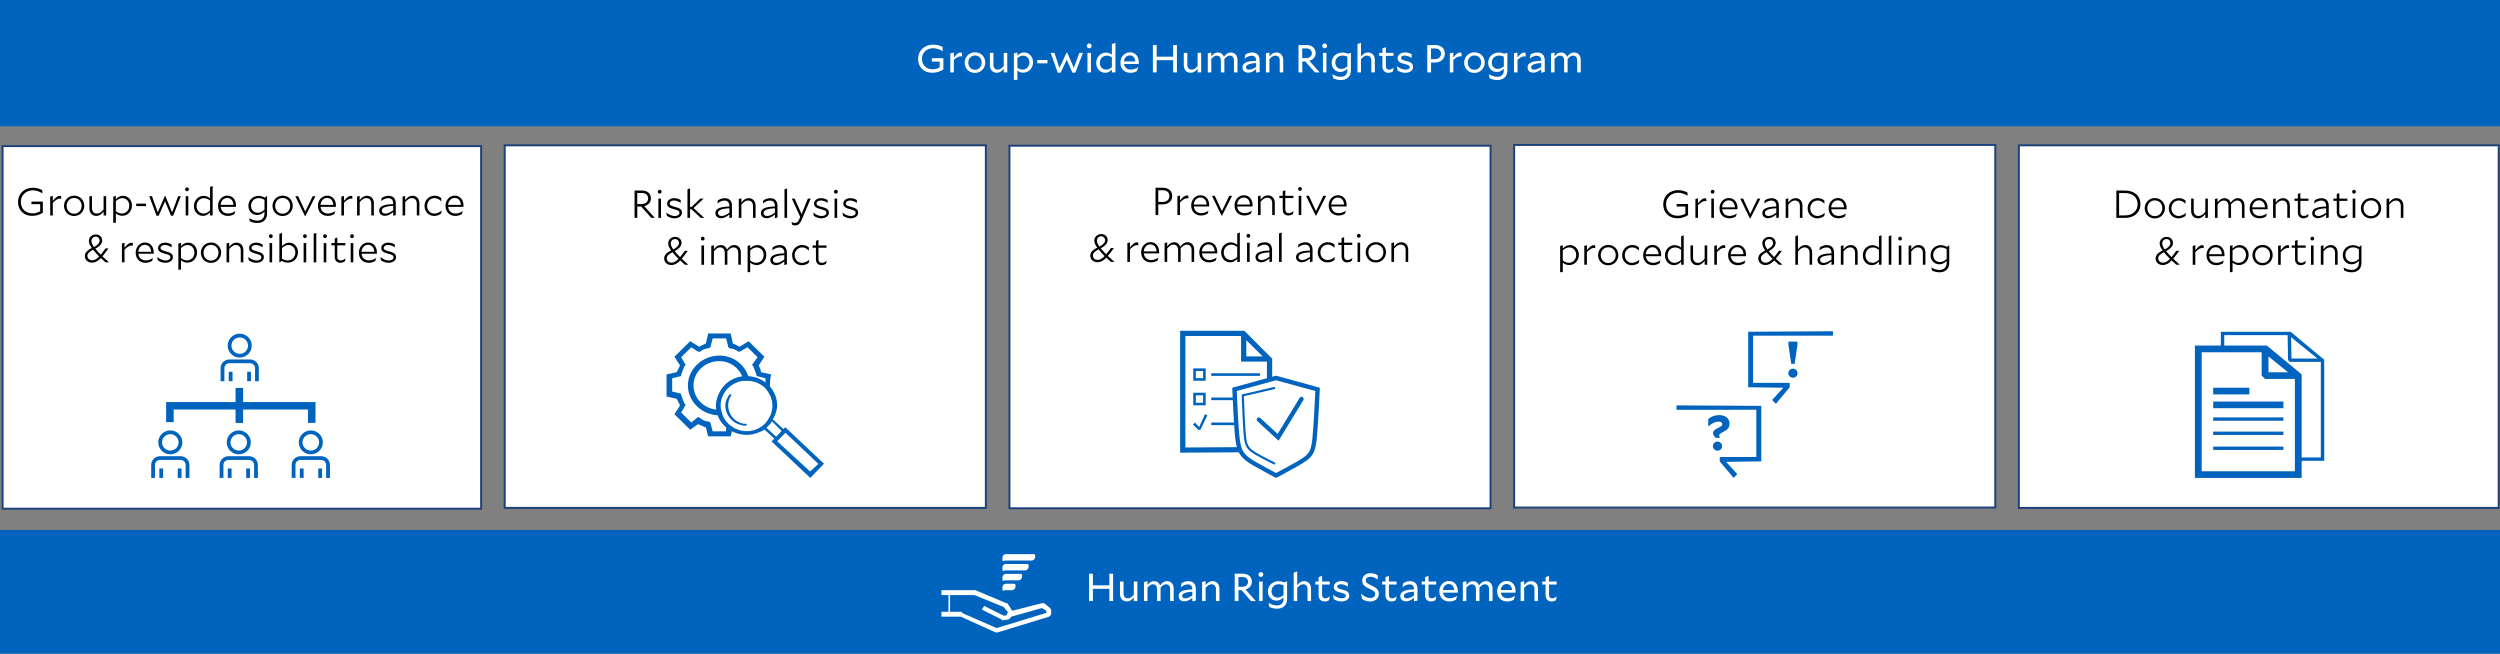 <?xml version="1.0" encoding="UTF-8"?>
<svg id="Ebene_1" data-name="Ebene 1" xmlns="http://www.w3.org/2000/svg" viewBox="0 0 1920 502">
  <rect x="0" y="0" width="1920" height="502" fill="#808080" stroke="none"/>
  <defs>
    <style>
      .cls-1, .cls-2 {
        fill-rule: evenodd;
      }

      .cls-1, .cls-3, .cls-4 {
        fill: #fff;
      }

      .cls-2, .cls-5 {
        fill: #0063be;
      }

      .cls-3 {
        stroke: #1c407a;
        stroke-miterlimit: 10;
        stroke-width: 1.5px;
      }

      .cls-6 {
        isolation: isolate;
      }
    </style>
  </defs>
  <g id="englisch">
    <rect class="cls-3" x="387.625" y="111.614" width="369.5" height="278.449"/>
    <rect class="cls-3" x="2" y="112.227" width="367.5" height="278.449"/>
    <rect class="cls-3" x="1550.5" y="111.614" width="368.5" height="278.449"/>
    <rect class="cls-3" x="775.25" y="111.905" width="369.5" height="278.449"/>
    <rect class="cls-3" x="1162.875" y="111.324" width="369.5" height="278.449"/>
    <g>
      <path class="cls-5" d="M1326.11,320.587c-1.426-1.188-3.347-1.783-5.761-1.783-1.593,0-3.064.234-4.413.702-1.349.468-2.678,1.22-3.989,2.257v5.691h.116c1.465-1.265,2.832-2.194,4.104-2.789,1.272-.594,2.537-.891,3.796-.891.848,0,1.516.171,2.004.512.488.342.732.803.732,1.385,0,.531-.187.98-.559,1.347-.372.367-1.124.841-2.254,1.423-1.645.784-2.762,1.474-3.353,2.068-.591.595-.886,1.284-.886,2.067,0,.633.154,1.22.463,1.764.308.545.848,1.195,1.619,1.954h3.16c-.231-.455-.385-.815-.463-1.081s-.116-.525-.116-.778c0-.456.205-.86.617-1.214.411-.354,1.233-.847,2.466-1.479,1.927-.986,3.218-1.94,3.873-2.864.655-.923.983-2.092.983-3.509,0-1.998-.713-3.591-2.139-4.78Z"/>
      <path class="cls-5" d="M1319.038,339.138c-.977,0-1.811.341-2.505,1.024-.694.683-1.04,1.505-1.04,2.466,0,.962.347,1.783,1.04,2.466.694.683,1.528,1.024,2.505,1.024s1.811-.341,2.505-1.024c.694-.683,1.04-1.504,1.04-2.466,0-.961-.347-1.783-1.04-2.466-.694-.683-1.529-1.024-2.505-1.024Z"/>
      <polygon class="cls-5" points="1378.265 279.473 1380.423 265.095 1380.423 262.363 1373.525 262.363 1373.525 265.095 1375.682 279.473 1378.265 279.473"/>
      <path class="cls-5" d="M1379.479,284.154c-.681-.683-1.51-1.024-2.486-1.024-.977,0-1.811.341-2.505,1.024-.694.683-1.04,1.505-1.04,2.466,0,.962.347,1.783,1.04,2.466.694.683,1.528,1.024,2.505,1.024.976,0,1.805-.341,2.486-1.024.68-.683,1.021-1.504,1.021-2.466,0-.961-.341-1.783-1.021-2.466Z"/>
      <polyline class="cls-2" points="1342.593 297.403 1369.56 297.777 1361.015 307.231 1363.863 310.115 1374.497 297.403 1374.497 294.038 1346.391 294.038 1346.391 257.77 1407.713 257.782 1407.713 254.405 1342.593 254.779"/>
      <polyline class="cls-2" points="1352.657 354.329 1325.69 354.703 1334.235 364.157 1331.387 367.041 1320.753 354.329 1320.753 350.964 1348.859 350.964 1348.859 314.697 1287.537 314.708 1287.537 311.331 1352.657 311.705"/>
    </g>
    <g>
      <path class="cls-5" d="M591.736,300.578c-.522-2.957-.828-7.339.454-13.043l-7.769-1.7c0-1.699-.863-3.399-1.726-5.098l4.316-6.798-12.085-11.896-6.906,4.249c-1.726-.85-3.453-1.7-5.179-2.549l-1.726-7.648h-17.264l-1.726,7.648c-1.726.85-3.453,1.7-5.179,2.549l-6.906-4.249-12.085,11.896,4.316,6.798c-.863,1.7-1.726,3.399-2.59,5.098l-7.769,1.7v16.995l7.769,1.7c.863,1.699,1.726,3.399,2.59,5.098l-4.316,6.798,12.085,11.896,6.042-4.249c1.726.85,4.316,1.699,6.042,2.549l1.726,6.798h17.264c1.415-5.57,1.67-6.576,1.716-6.757-.594-.366-1.165-.763-1.714-1.188-1.062-.637-1.941-.981-2.55-.57-1.284.865-.858,4.723-.899,4.72-.003-0-.004-.024-.004-.044h-10.358l-1.726-6.798-1.726-.85c-1.726,0-4.316-.85-6.042-2.549l-1.726-.85-5.179,4.249-7.769-7.648,3.453-5.948-.863-.85c-.863-1.7-1.726-4.249-2.59-6.798v-.85l-6.906-1.7v-10.197l6.906-1.7v-.85c.863-2.549,1.726-5.098,2.59-6.798l.863-.85-3.453-5.948,7.769-7.648,5.179,3.399h1.726c1.726-1.7,4.316-2.549,6.042-2.549l1.726-.85,1.726-6.798h10.358l1.726,6.798.863.85c2.59,0,4.316.85,6.906,2.549h.863l6.042-3.399,7.769,7.648-4.316,5.948.863.85c.863,1.699,1.726,4.249,2.59,6.798v.85l6.906,1.7c.005,2.415.011,4.83.016,7.244.961,1.499,1.923,2.997,2.884,4.496.979,1.652,2.372,4.527,2.644,8.281.009.131.015.262.022.393-.003-.432-.013-.805-.022-1.103-.115-3.968-1.072-5.772-1.683-9.228Z"/>
      <path class="cls-5" d="M552.483,273.09c-12.948,0-24.169,10.197-24.169,22.943s11.222,22.943,24.169,22.943c.801,0,1.592-.039,2.371-.116-.523-1.329-.905-2.728-1.121-4.18-.414.028-.83.046-1.25.046-11.222,0-19.854-8.497-19.854-18.694s8.632-18.694,19.854-18.694c9.107,0,16.877,6.569,18.622,15.086.737-.082,1.484-.128,2.243-.128.729,0,1.448.041,2.156.117-1.744-11.004-11.326-19.324-23.022-19.324Z"/>
      <path class="cls-2" d="M556.601,295.683c-4.215,4.365-6.923,10.8-6.761,16.44h0c.364,12.691,11.488,22.227,24.496,21.824,4.336-.134,8.631-1.679,12.907-3.928l7.429,6.827-2.107,2.182,29.737,28.013,10.536-10.912-29.737-28.013-1.405,1.455-8.172-7.51c2.067-3.592,3.411-7.163,3.289-11.393h0c-.364-12.691-11.488-22.227-24.496-21.824-5.781.179-11.502,2.473-15.716,6.838h0ZM628.501,356.264l-6.342,5.842-25.259-23.212,6.322-6.547,25.279,23.917h0ZM600.291,331.027l-4.215,4.365-7.429-6.827c.702-.727.69-.739,1.405-1.455,1.684-1.687,2.107-2.182,2.789-3.615l7.449,7.532h0ZM593.2,310.781h0c.162,5.641-1.885,9.938-5.376,14.28-3.512,3.637-8.51,5.909-13.569,6.066-11.563.358-20.498-8.539-20.802-19.115h0c-.142-4.936,1.885-9.938,5.396-13.575,3.512-3.637,8.51-5.909,13.569-6.066,11.562-.358,20.477,7.834,20.781,18.41h0ZM557.067,311.9c-.101-3.525,1.263-6.39,3.35-9.278l1.466.66c-2.087,2.887-2.729,5.73-2.648,8.55h0c.223,7.756,6.909,13.9,14.136,13.676l.041,1.41c-8.672.269-16.101-6.558-16.344-15.019h0Z"/>
    </g>
    <path class="cls-2" d="M244.422,359.794h2.898v7.247h-2.898v-7.247h0ZM230.286,359.794h2.898v7.247h-2.898v-7.247h0ZM189.087,359.794h2.898v7.247h-2.898v-7.247h0ZM174.951,359.794h2.898v7.247h-2.898v-7.247h0ZM136.514,359.794h2.898v7.247h-2.898v-7.247h0ZM122.378,359.794h2.898v7.247h-2.898v-7.247h0ZM230.739,350.377h15.93c3.701,0,6.712,2.989,6.712,6.662v10.002h-2.898v-10.002c0-2.087-1.711-3.785-3.814-3.785h-15.93c-2.102,0-3.813,1.698-3.813,3.785v10.002h-2.898v-10.002c0-3.673,3.011-6.662,6.711-6.662h0ZM175.404,350.377h15.93c3.701,0,6.712,2.989,6.712,6.662v10.002h-2.898v-10.002c0-2.087-1.711-3.785-3.814-3.785h-15.93c-2.103,0-3.813,1.698-3.813,3.785v10.002h-2.898v-10.002c0-3.673,3.011-6.662,6.711-6.662h0ZM122.831,350.377h15.93c3.7,0,6.712,2.989,6.712,6.662v10.002h-2.898v-10.002c0-2.087-1.711-3.785-3.814-3.785h-15.93c-2.103,0-3.814,1.698-3.814,3.785v10.002h-2.898v-10.002c0-3.673,3.011-6.662,6.712-6.662h0ZM238.702,333.435c-3.5,0-6.348,2.829-6.348,6.308,0,3.476,2.849,6.303,6.348,6.303,3.505,0,6.358-2.827,6.358-6.303,0-3.478-2.853-6.308-6.358-6.308h0ZM183.367,333.435c-3.5,0-6.348,2.829-6.348,6.308,0,3.476,2.849,6.303,6.348,6.303,3.505,0,6.358-2.827,6.358-6.303,0-3.478-2.853-6.308-6.358-6.308h0ZM130.794,333.435c-3.5,0-6.348,2.829-6.348,6.308,0,3.476,2.849,6.303,6.348,6.303,3.505,0,6.358-2.827,6.358-6.303,0-3.478-2.853-6.308-6.358-6.308h0ZM238.702,330.559c5.105,0,9.256,4.12,9.256,9.184s-4.151,9.18-9.256,9.18c-5.1,0-9.246-4.118-9.246-9.18s4.146-9.184,9.246-9.184h0ZM183.367,330.559c5.105,0,9.256,4.12,9.256,9.184s-4.151,9.18-9.256,9.18c-5.1,0-9.246-4.118-9.246-9.18s4.146-9.184,9.246-9.184h0ZM130.794,330.559c5.105,0,9.256,4.12,9.256,9.184s-4.151,9.18-9.256,9.18c-5.1,0-9.246-4.118-9.246-9.18s4.146-9.184,9.246-9.184h0ZM180.909,297.944h5.8v10.836h55.605v16.005h-5.801v-10.248h-49.805v10.252h-5.8v-10.252h-47.513v9.678h-5.801v-15.436h53.314v-10.836h0ZM189.823,285.499h2.898v7.245h-2.898v-7.245h0ZM175.687,285.499h2.898v7.245h-2.898v-7.245h0ZM176.141,276.08h15.93c3.7,0,6.711,2.989,6.711,6.662v10.002h-2.898v-10.002c0-2.087-1.711-3.785-3.813-3.785h-15.93c-2.103,0-3.814,1.698-3.814,3.785v10.002h-2.898v-10.002c0-3.673,3.012-6.662,6.712-6.662h0ZM184.103,259.138c-3.5,0-6.348,2.829-6.348,6.308,0,3.476,2.849,6.303,6.348,6.303,3.505,0,6.358-2.827,6.358-6.303,0-3.478-2.853-6.308-6.358-6.308h0ZM184.103,256.262c5.105,0,9.256,4.12,9.256,9.184s-4.151,9.18-9.256,9.18c-5.1,0-9.246-4.118-9.246-9.18s4.146-9.184,9.246-9.184h0Z"/>
    <rect class="cls-5" x="-1" width="1922" height="97"/>
    <g id="Konzernweites_Menschenrechtsprogramm" data-name="Konzernweites Menschenrechtsprogramm" class="cls-6">
      <g class="cls-6">
        <path class="cls-4" d="M715.894,55.893c-6.3,0-10.8-4.199-10.8-10.739,0-6.359,4.92-10.859,11.52-10.859,3.18,0,5.43.779,7.35,1.8v3.21h-.06c-2.1-1.26-4.499-2.28-7.379-2.28-4.771,0-8.46,3.479-8.46,8.069,0,5.04,3.479,8.1,7.979,8.1,2.13,0,3.9-.42,5.61-1.38v-4.499h-6.03v-2.641h8.88v8.61c-2.4,1.59-5.01,2.609-8.609,2.609Z"/>
        <path class="cls-4" d="M732.544,45.993v9.6h-2.7v-14.64l2.7-.6v3.81c2.039-2.55,3.3-3.81,5.22-3.81.359,0,.569.03.96.12l.21,2.85c-.271-.06-.511-.09-.81-.09-2.01,0-3.659,1.05-5.579,2.76Z"/>
        <path class="cls-4" d="M748.803,40.174c5.01,0,7.89,3.84,7.89,7.859,0,4.109-3.12,7.979-7.949,7.979-4.95,0-7.89-3.87-7.89-7.89,0-4.08,3.149-7.949,7.949-7.949ZM743.643,48.123c0,3.09,2.16,5.46,5.101,5.46,3.09,0,5.189-2.521,5.189-5.55,0-3.06-2.13-5.43-5.13-5.43-3.09,0-5.16,2.489-5.16,5.519Z"/>
        <path class="cls-4" d="M770.854,52.773c-1.65,2.13-3.21,3.12-5.34,3.12-3.03,0-5.28-2.13-5.28-5.85v-9.449h2.731v9.18c0,2.34,1.26,3.689,3.329,3.689,1.5,0,2.731-.69,4.561-2.7v-10.169h2.729v14.999h-2.729v-2.82Z"/>
        <path class="cls-4" d="M781.354,54.243v7.079h-2.7v-20.369l2.7-.6v2.43c1.619-1.68,3.149-2.49,5.189-2.49,3.72,0,6.84,3.09,6.84,7.5,0,5.01-3.78,8.04-7.53,8.04-1.56,0-3-.48-4.499-1.59ZM781.354,44.613v7.529c1.38.9,2.609,1.29,4.05,1.29,2.939,0,5.189-2.25,5.189-5.43,0-3.3-2.22-5.279-4.769-5.279-1.56,0-2.88.569-4.47,1.89Z"/>
        <path class="cls-4" d="M804.452,46.083v2.55h-7.829v-2.55h7.829Z"/>
        <path class="cls-4" d="M825.843,55.803h-2.25l-4.35-9.96-4.62,9.96h-2.28l-5.46-15.209h2.91l3.87,11.609,5.46-11.79h.51l5.069,11.79,4.26-11.609h2.761l-5.88,15.209Z"/>
        <path class="cls-4" d="M836.523,37.084c-1.05,0-1.859-.841-1.859-1.86s.81-1.86,1.859-1.86,1.86.841,1.86,1.86-.81,1.86-1.86,1.86ZM835.173,40.594h2.7v14.999h-2.7v-14.999Z"/>
        <path class="cls-4" d="M853.922,53.433c-1.62,1.65-3.149,2.46-5.189,2.46-3.72,0-6.84-3.09-6.84-7.499,0-5.011,3.81-8.04,7.56-8.04,1.56,0,2.97.479,4.47,1.56v-8.1l2.729-.99v22.77h-2.729v-2.16ZM849.452,53.463c1.56,0,2.88-.57,4.47-1.89v-7.56c-1.38-.87-2.609-1.261-4.019-1.261-2.97,0-5.22,2.25-5.22,5.43,0,3.271,2.22,5.28,4.769,5.28Z"/>
        <path class="cls-4" d="M868.232,55.923c-4.83,0-7.769-3.15-7.769-7.83,0-4.14,2.939-7.919,7.319-7.919,4.649,0,6.84,3.779,6.84,7.769,0,.3-.03.899-.09,1.199h-11.28c.421,2.82,2.46,4.32,5.28,4.32,1.95,0,3.99-.81,5.58-1.86l.06.03-.99,2.97c-1.47.81-2.88,1.32-4.949,1.32ZM863.192,47.133h8.699c-.239-2.699-1.68-4.59-4.199-4.59-2.55,0-4.26,2.04-4.5,4.59Z"/>
        <path class="cls-4" d="M900.991,46.203h-12.659v9.39h-2.91v-20.999h2.91v8.94h12.659v-8.94h2.88v20.999h-2.88v-9.39Z"/>
        <path class="cls-4" d="M919.771,52.773c-1.65,2.13-3.21,3.12-5.34,3.12-3.03,0-5.28-2.13-5.28-5.85v-9.449h2.731v9.18c0,2.34,1.26,3.689,3.329,3.689,1.5,0,2.731-.69,4.561-2.7v-10.169h2.729v14.999h-2.729v-2.82Z"/>
        <path class="cls-4" d="M930.271,45.303v10.29h-2.7v-14.64l2.7-.6v2.939c1.56-2.04,3.06-3,5.01-3,2.159,0,3.899,1.2,4.649,3.33,1.68-2.279,3.24-3.33,5.399-3.33,2.91,0,5.07,2.13,5.07,5.851v9.449h-2.731v-9.18c0-2.34-1.199-3.689-3.149-3.689-1.38,0-2.55.69-4.229,2.609.029.24.029.54.029.81v9.449h-2.699v-9.18c0-2.34-1.2-3.689-3.15-3.689-1.38,0-2.519.69-4.199,2.579Z"/>
        <path class="cls-4" d="M964.711,55.833v-2.67c-2.101,1.71-4.08,2.67-6.061,2.67-2.519,0-4.439-1.47-4.439-4.021,0-2.579,1.77-5.01,10.5-5.129v-.06c0-2.519-1.23-3.81-3.45-3.81-1.56,0-3.3.6-5.34,2.16l-.06-.03.569-3.03c1.351-.899,3.03-1.59,5.25-1.59,3.6,0,5.729,2.07,5.729,6.15v8.759l-2.699.601ZM959.19,53.523c1.29,0,3-.569,5.521-2.1v-3c-6.87.42-7.769,2.04-7.769,3.271,0,1.14.869,1.829,2.249,1.829Z"/>
        <path class="cls-4" d="M974.91,45.423v10.17h-2.7v-14.64l2.7-.6v3.06c1.65-2.13,3.21-3.12,5.34-3.12,3.03,0,5.279,2.13,5.279,5.851v9.449h-2.699v-9.18c0-2.34-1.26-3.689-3.33-3.689-1.53,0-2.76.69-4.59,2.699Z"/>
        <path class="cls-4" d="M1002.449,47.193h-2.279v8.399h-2.91v-20.999h6.12c3.93,0,7.05,2.13,7.05,6.21,0,2.939-2.011,5.13-4.891,5.909l7.92,8.88h-3.63l-7.38-8.399ZM1000.109,37.174v7.47h3.03c2.519,0,4.35-1.56,4.35-3.84,0-2.25-1.8-3.63-4.199-3.63h-3.181Z"/>
        <path class="cls-4" d="M1017.359,37.084c-1.05,0-1.859-.841-1.859-1.86s.81-1.86,1.859-1.86,1.86.841,1.86,1.86-.81,1.86-1.86,1.86ZM1016.01,40.594h2.7v14.999h-2.7v-14.999Z"/>
        <path class="cls-4" d="M1029.719,61.473c-2.22,0-4.079-.51-5.88-1.38l-.569-3.03.06-.03c2.37,1.351,4.35,1.95,6.51,1.95,2.79,0,4.92-1.68,4.92-4.829v-1.351c-1.71,1.65-3.33,2.49-5.399,2.49-3.811,0-6.63-2.97-6.63-7.11,0-4.859,3.93-7.829,8.25-7.829,1.47,0,2.76.33,4.14.899l2.01-.659h.359v13.56c0,4.589-2.999,7.319-7.769,7.319ZM1030.169,52.923c1.56,0,2.94-.63,4.59-1.98v-7.44c-1.23-.54-2.399-.84-3.72-.84-3.12,0-5.519,2.25-5.519,5.37,0,3,1.98,4.89,4.649,4.89Z"/>
        <path class="cls-4" d="M1045.26,45.423v10.17h-2.7v-21.779l2.7-.99v10.59c1.649-2.13,3.209-3.12,5.339-3.12,3.03,0,5.28,2.13,5.28,5.851v9.449h-2.7v-9.18c0-2.34-1.26-3.689-3.33-3.689-1.529,0-2.76.69-4.589,2.699Z"/>
        <path class="cls-4" d="M1066.289,55.923c-2.61,0-4.59-1.62-4.59-5.01v-8.01h-2.55v-2.31h2.55v-3.36l2.67-.99v4.351h5.88v2.31h-5.88v7.89c0,1.89.93,2.7,2.489,2.7,1.261,0,2.37-.63,3.391-1.53l.06.03-.6,2.88c-.81.6-2.04,1.05-3.42,1.05Z"/>
        <path class="cls-4" d="M1079.219,55.923c-2.25,0-4.11-.66-5.88-1.83l-.57-3.269.06-.03c1.829,1.44,4.199,2.7,6.689,2.7,1.8,0,3.12-.78,3.12-1.891,0-1.23-.87-1.739-4.08-2.489-3.12-.75-5.189-1.74-5.189-4.38,0-2.58,2.34-4.47,5.85-4.47,2.01,0,3.75.69,4.92,1.38v2.88h-.06c-1.41-.9-3.3-1.83-5.159-1.83-1.83,0-2.94.72-2.94,1.74,0,1.17.96,1.68,3.99,2.399,3.359.78,5.279,1.8,5.279,4.62,0,2.64-2.55,4.47-6.029,4.47Z"/>
        <path class="cls-4" d="M1099.048,48.033v7.56h-2.909v-20.999h5.999c4.29,0,7.5,2.22,7.5,6.54,0,4.379-3.33,6.899-7.739,6.899h-2.851ZM1099.019,37.203v8.22h2.88c2.85,0,4.8-1.59,4.8-4.26,0-2.43-1.83-3.96-4.65-3.96h-3.029Z"/>
        <path class="cls-4" d="M1116.148,45.993v9.6h-2.7v-14.64l2.7-.6v3.81c2.039-2.55,3.3-3.81,5.22-3.81.359,0,.569.03.96.12l.21,2.85c-.271-.06-.511-.09-.81-.09-2.01,0-3.659,1.05-5.579,2.76Z"/>
        <path class="cls-4" d="M1132.408,40.174c5.01,0,7.89,3.84,7.89,7.859,0,4.109-3.12,7.979-7.95,7.979-4.949,0-7.89-3.87-7.89-7.89,0-4.08,3.15-7.949,7.95-7.949ZM1127.248,48.123c0,3.09,2.16,5.46,5.1,5.46,3.09,0,5.19-2.521,5.19-5.55,0-3.06-2.131-5.43-5.13-5.43-3.09,0-5.16,2.489-5.16,5.519Z"/>
        <path class="cls-4" d="M1149.898,61.473c-2.22,0-4.079-.51-5.88-1.38l-.569-3.03.06-.03c2.37,1.351,4.35,1.95,6.51,1.95,2.79,0,4.92-1.68,4.92-4.829v-1.351c-1.71,1.65-3.33,2.49-5.399,2.49-3.811,0-6.63-2.97-6.63-7.11,0-4.859,3.93-7.829,8.25-7.829,1.47,0,2.76.33,4.14.899l2.01-.659h.359v13.56c0,4.589-2.999,7.319-7.769,7.319ZM1150.348,52.923c1.56,0,2.94-.63,4.59-1.98v-7.44c-1.23-.54-2.399-.84-3.72-.84-3.12,0-5.519,2.25-5.519,5.37,0,3,1.98,4.89,4.649,4.89Z"/>
        <path class="cls-4" d="M1165.438,45.993v9.6h-2.7v-14.64l2.7-.6v3.81c2.04-2.55,3.3-3.81,5.22-3.81.36,0,.57.03.96.12l.21,2.85c-.27-.06-.51-.09-.81-.09-2.01,0-3.66,1.05-5.58,2.76Z"/>
        <path class="cls-4" d="M1183.678,55.833v-2.67c-2.101,1.71-4.08,2.67-6.061,2.67-2.519,0-4.439-1.47-4.439-4.021,0-2.579,1.77-5.01,10.5-5.129v-.06c0-2.519-1.23-3.81-3.45-3.81-1.56,0-3.3.6-5.34,2.16l-.06-.03.569-3.03c1.351-.899,3.03-1.59,5.25-1.59,3.6,0,5.729,2.07,5.729,6.15v8.759l-2.699.601ZM1178.157,53.523c1.29,0,3-.569,5.521-2.1v-3c-6.87.42-7.769,2.04-7.769,3.271,0,1.14.869,1.829,2.249,1.829Z"/>
        <path class="cls-4" d="M1193.877,45.303v10.29h-2.7v-14.64l2.7-.6v2.939c1.56-2.04,3.06-3,5.01-3,2.16,0,3.899,1.2,4.649,3.33,1.681-2.279,3.24-3.33,5.4-3.33,2.91,0,5.069,2.13,5.069,5.851v9.449h-2.729v-9.18c0-2.34-1.2-3.689-3.15-3.689-1.38,0-2.55.69-4.229,2.609.03.24.03.54.03.81v9.449h-2.7v-9.18c0-2.34-1.2-3.689-3.149-3.689-1.38,0-2.521.69-4.2,2.579Z"/>
      </g>
    </g>
    <rect class="cls-5" y="407.017" width="1921" height="94.983"/>
    <g>
      <g id="Gruppe_186" data-name="Gruppe 186">
        <g id="Menschenrechtserklärung" class="cls-6">
          <g class="cls-6">
            <path class="cls-4" d="M851.989,452.212h-12.66v9.39h-2.909v-20.999h2.909v8.94h12.66v-8.94h2.88v20.999h-2.88v-9.39Z"/>
            <path class="cls-4" d="M870.769,458.781c-1.65,2.13-3.21,3.12-5.34,3.12-3.03,0-5.28-2.13-5.28-5.85v-9.449h2.731v9.18c0,2.34,1.26,3.689,3.329,3.689,1.5,0,2.731-.69,4.561-2.7v-10.169h2.729v14.999h-2.729v-2.82Z"/>
            <path class="cls-4" d="M881.269,451.312v10.29h-2.7v-14.64l2.7-.6v2.939c1.56-2.04,3.06-3,5.01-3,2.159,0,3.899,1.2,4.649,3.33,1.68-2.279,3.24-3.33,5.399-3.33,2.91,0,5.07,2.13,5.07,5.851v9.449h-2.731v-9.18c0-2.34-1.199-3.689-3.149-3.689-1.38,0-2.55.69-4.229,2.609.029.24.029.54.029.81v9.449h-2.699v-9.18c0-2.34-1.2-3.689-3.15-3.689-1.38,0-2.519.69-4.199,2.579Z"/>
            <path class="cls-4" d="M915.708,461.842v-2.67c-2.1,1.71-4.08,2.67-6.06,2.67-2.519,0-4.439-1.47-4.439-4.021,0-2.579,1.77-5.01,10.499-5.129v-.06c0-2.519-1.23-3.81-3.449-3.81-1.56,0-3.301.6-5.34,2.16l-.06-.03.57-3.03c1.35-.899,3.029-1.59,5.25-1.59,3.6,0,5.729,2.07,5.729,6.15v8.759l-2.7.601ZM910.188,459.531c1.29,0,3-.569,5.519-2.1v-3c-6.869.42-7.769,2.04-7.769,3.271,0,1.14.87,1.829,2.25,1.829Z"/>
            <path class="cls-4" d="M925.908,451.432v10.17h-2.7v-14.64l2.7-.6v3.06c1.65-2.13,3.21-3.12,5.34-3.12,3.03,0,5.279,2.13,5.279,5.851v9.449h-2.699v-9.18c0-2.34-1.26-3.689-3.33-3.689-1.53,0-2.76.69-4.59,2.699Z"/>
            <path class="cls-4" d="M953.447,453.202h-2.28v8.399h-2.909v-20.999h6.119c3.93,0,7.05,2.13,7.05,6.21,0,2.939-2.01,5.13-4.89,5.909l7.92,8.88h-3.63l-7.38-8.399ZM951.107,443.183v7.47h3.03c2.519,0,4.35-1.56,4.35-3.84,0-2.25-1.8-3.63-4.2-3.63h-3.18Z"/>
            <path class="cls-4" d="M968.357,443.093c-1.05,0-1.86-.841-1.86-1.86s.81-1.86,1.86-1.86,1.859.841,1.859,1.86-.81,1.86-1.859,1.86ZM967.007,446.603h2.7v14.999h-2.7v-14.999Z"/>
            <path class="cls-4" d="M980.717,467.481c-2.22,0-4.079-.51-5.88-1.38l-.569-3.03.06-.03c2.37,1.351,4.35,1.95,6.51,1.95,2.79,0,4.92-1.68,4.92-4.829v-1.351c-1.71,1.65-3.33,2.49-5.399,2.49-3.811,0-6.63-2.97-6.63-7.11,0-4.859,3.93-7.829,8.25-7.829,1.47,0,2.76.33,4.14.899l2.01-.659h.36v13.56c0,4.589-3,7.319-7.771,7.319ZM981.167,458.932c1.56,0,2.94-.63,4.59-1.98v-7.44c-1.23-.54-2.399-.84-3.72-.84-3.12,0-5.519,2.25-5.519,5.37,0,3,1.98,4.89,4.649,4.89Z"/>
            <path class="cls-4" d="M996.257,451.432v10.17h-2.7v-21.779l2.7-.99v10.59c1.65-2.13,3.21-3.12,5.34-3.12,3.03,0,5.279,2.13,5.279,5.851v9.449h-2.699v-9.18c0-2.34-1.26-3.689-3.33-3.689-1.53,0-2.76.69-4.59,2.699Z"/>
            <path class="cls-4" d="M1017.286,461.932c-2.609,0-4.59-1.62-4.59-5.01v-8.01h-2.55v-2.31h2.55v-3.36l2.67-.99v4.351h5.88v2.31h-5.88v7.89c0,1.89.931,2.7,2.49,2.7,1.26,0,2.37-.63,3.39-1.53l.06.03-.601,2.88c-.81.6-2.04,1.05-3.42,1.05Z"/>
            <path class="cls-4" d="M1030.216,461.932c-2.25,0-4.109-.66-5.88-1.83l-.569-3.269.06-.03c1.83,1.44,4.2,2.7,6.689,2.7,1.801,0,3.12-.78,3.12-1.891,0-1.23-.87-1.739-4.08-2.489-3.119-.75-5.189-1.74-5.189-4.38,0-2.58,2.34-4.47,5.85-4.47,2.01,0,3.75.69,4.92,1.38v2.88h-.06c-1.41-.9-3.3-1.83-5.16-1.83-1.83,0-2.939.72-2.939,1.74,0,1.17.96,1.68,3.989,2.399,3.36.78,5.28,1.8,5.28,4.62,0,2.64-2.55,4.47-6.03,4.47Z"/>
            <path class="cls-4" d="M1052.565,440.242c2.4,0,4.05.66,5.519,1.59v3.24h-.06c-1.62-1.2-3.51-2.13-5.58-2.13-2.13,0-3.479,1.05-3.479,2.729,0,1.71,1.11,2.521,4.53,4.08,3.6,1.62,5.459,3.3,5.459,6.24,0,3.6-2.85,5.97-6.81,5.97-2.37,0-4.47-.81-6.149-2.07l-.69-3.899.06-.03c1.949,1.83,4.56,3.3,6.93,3.3,2.22,0,3.84-1.11,3.84-3.03,0-1.77-1.38-2.699-4.53-4.109-3.269-1.47-5.43-2.97-5.43-6.18,0-3.481,2.61-5.7,6.39-5.7Z"/>
            <path class="cls-4" d="M1068.615,461.932c-2.609,0-4.59-1.62-4.59-5.01v-8.01h-2.55v-2.31h2.55v-3.36l2.67-.99v4.351h5.88v2.31h-5.88v7.89c0,1.89.931,2.7,2.49,2.7,1.26,0,2.37-.63,3.39-1.53l.06.03-.601,2.88c-.81.6-2.04,1.05-3.42,1.05Z"/>
            <path class="cls-4" d="M1085.925,461.842v-2.67c-2.1,1.71-4.08,2.67-6.06,2.67-2.519,0-4.439-1.47-4.439-4.021,0-2.579,1.77-5.01,10.499-5.129v-.06c0-2.519-1.23-3.81-3.449-3.81-1.56,0-3.301.6-5.34,2.16l-.06-.03.57-3.03c1.35-.899,3.029-1.59,5.25-1.59,3.6,0,5.729,2.07,5.729,6.15v8.759l-2.7.601ZM1080.405,459.531c1.29,0,3-.569,5.519-2.1v-3c-6.869.42-7.769,2.04-7.769,3.271,0,1.14.87,1.829,2.25,1.829Z"/>
            <path class="cls-4" d="M1099.035,461.932c-2.61,0-4.59-1.62-4.59-5.01v-8.01h-2.55v-2.31h2.55v-3.36l2.67-.99v4.351h5.88v2.31h-5.88v7.89c0,1.89.93,2.7,2.489,2.7,1.261,0,2.37-.63,3.391-1.53l.06.03-.6,2.88c-.81.6-2.04,1.05-3.42,1.05Z"/>
            <path class="cls-4" d="M1113.194,461.932c-4.829,0-7.769-3.15-7.769-7.83,0-4.14,2.94-7.919,7.32-7.919,4.649,0,6.839,3.779,6.839,7.769,0,.3-.029.899-.09,1.199h-11.279c.42,2.82,2.46,4.32,5.28,4.32,1.949,0,3.989-.81,5.579-1.86l.06.03-.99,2.97c-1.47.81-2.88,1.32-4.95,1.32ZM1108.155,453.142h8.699c-.24-2.699-1.68-4.59-4.2-4.59-2.55,0-4.26,2.04-4.499,4.59Z"/>
            <path class="cls-4" d="M1126.155,451.312v10.29h-2.7v-14.64l2.7-.6v2.939c1.56-2.04,3.06-3,5.01-3,2.159,0,3.899,1.2,4.649,3.33,1.68-2.279,3.24-3.33,5.399-3.33,2.91,0,5.07,2.13,5.07,5.851v9.449h-2.731v-9.18c0-2.34-1.199-3.689-3.149-3.689-1.38,0-2.55.69-4.229,2.609.029.24.029.54.029.81v9.449h-2.699v-9.18c0-2.34-1.2-3.689-3.15-3.689-1.38,0-2.519.69-4.199,2.579Z"/>
            <path class="cls-4" d="M1157.594,461.932c-4.829,0-7.769-3.15-7.769-7.83,0-4.14,2.94-7.919,7.32-7.919,4.649,0,6.839,3.779,6.839,7.769,0,.3-.029.899-.09,1.199h-11.279c.42,2.82,2.46,4.32,5.28,4.32,1.949,0,3.989-.81,5.579-1.86l.06.03-.99,2.97c-1.47.81-2.88,1.32-4.95,1.32ZM1152.555,453.142h8.699c-.24-2.699-1.68-4.59-4.2-4.59-2.55,0-4.26,2.04-4.499,4.59Z"/>
            <path class="cls-4" d="M1170.555,451.432v10.17h-2.7v-14.64l2.7-.6v3.06c1.649-2.13,3.209-3.12,5.339-3.12,3.03,0,5.28,2.13,5.28,5.851v9.449h-2.7v-9.18c0-2.34-1.26-3.689-3.329-3.689-1.53,0-2.761.69-4.59,2.699Z"/>
            <path class="cls-4" d="M1191.584,461.932c-2.61,0-4.59-1.62-4.59-5.01v-8.01h-2.55v-2.31h2.55v-3.36l2.67-.99v4.351h5.88v2.31h-5.88v7.89c0,1.89.93,2.7,2.489,2.7,1.261,0,2.37-.63,3.391-1.53l.06.03-.6,2.88c-.81.6-2.04,1.05-3.42,1.05Z"/>
          </g>
        </g>
      </g>
      <g>
        <path class="cls-1" d="M806.459,466.976l-4.566-3.739h-1.661l-22.832,5.817h0l-3.736-5.817h-.83l-23.663-9.972h-26.153v3.739h5.397v12.88h-5.397v3.739h14.945l26.569,12.049h1.661l39.438-12.049,1.661-1.662v-3.739l-.83-1.246h0ZM803.553,470.716l-38.192,11.634-26.569-11.634v-.831h-9.133v-12.88h18.681l22.417,9.141,3.736,4.57h-.83l-.83,2.078h-2.076l-14.945-7.479-1.661,2.908,14.945,7.479.83.831,4.566-.831,1.245-.831.83-1.246,23.663-6.648,3.321,2.078v1.662h0Z"/>
        <path class="cls-4" d="M789.999,434.288v.933c0,1.571-1.274,2.859-2.845,2.859h-14.726c-.923,0-1.018.109-1.598.345-.455.185-.95-.157-.951-.648l-.002-1.964c0-1.43,1.121-2.676,2.551-2.676h16.425c.631,0,1.145.518,1.145,1.15ZM793.884,425.553h-21.456c-1.43,0-2.551,1.246-2.551,2.676l.002,1.964c.001.491.496.833.951.648.58-.236.675-.345,1.598-.345h19.756c1.571,0,2.845-1.289,2.845-2.859v-.933c0-.632-.514-1.15-1.145-1.15ZM778.793,448.317h-6.365c-1.43,0-2.551,1.246-2.551,2.676l.002,1.964c.001.491.496.833.951.648.58-.236.675-.345,1.598-.345h4.665c1.571,0,2.845-1.289,2.845-2.859v-.933c0-.632-.514-1.15-1.145-1.15ZM783.823,440.728h-11.395c-1.43,0-2.551,1.246-2.551,2.676l.002,1.964c.001.491.496.833.951.648.58-.236.675-.345,1.598-.345h9.695c1.571,0,2.845-1.289,2.845-2.859v-.933c0-.632-.514-1.15-1.145-1.15Z"/>
      </g>
    </g>
    <path class="cls-2" d="M1699.73,345.556h53.906v-2.565h-53.906v2.565h0ZM1699.73,334.012h53.906v-2.565h-53.906v2.565h0ZM1699.73,323.109h53.906v-2.565h-53.906v2.565h0ZM1699.73,313.489h53.906v-5.131h-53.906v5.131h0ZM1727.5,297.776h-27.77v5.131h27.77v-5.131h0ZM1782.386,351.328h-14.702v-63.814l-26.79-22.127h-32.67v-8.017h48.679l.327,19.241,1.307,1.283h23.849v73.434h0ZM1757.23,285.911h-15.028v-12.186l15.028,12.186h0ZM1762.457,361.911h-71.549v-91.392h46.065v17.958l2.614,2.565h22.869v70.869h0ZM1779.773,275.328h-19.929l-.327-16.355,20.256,16.355h0ZM1759.19,254.805h-53.58v10.582h-19.929v101.654h82.003v-13.148h17.315v-77.603l-25.81-21.485h0Z"/>
    <g>
      <path class="cls-2" d="M918.427,303.59h5.534v5.726h-5.534v-5.726h0ZM916.415,311.307h9.559v-9.708h-9.559v9.708h0ZM930.25,307.324v-1.991h19.374v1.991h-19.374ZM923.961,290.396h-5.534v-5.476h5.534v5.476h0ZM925.973,282.928h-9.559v9.46h9.559v-9.46h0ZM967.729,288.654h-37.479v-1.991h37.479v1.991h0ZM916.163,325.994h0l1.509-1.494,3.27,3.485,4.528-9.957,1.761.996-5.282,10.953-1.509.249-4.276-4.232h0ZM930.25,324.501h18.865v1.992h-18.865v-1.992h0ZM957.164,261.271h0l12.577,12.447h-12.577v-12.447h0ZM910.378,258.035h42.762v19.666h19.872v14.672h4.025v-16.912l-21.381-21.408h-49.302v93.6l46.133-.282v-3.983l-42.108.282v-85.634h0Z"/>
      <path class="cls-2" d="M999.147,304.806c.417-.102.873-.047,1.268.187.793.472,1.05,1.491.572,2.274l-19.037,31.214-16.277-15.02c-.677-.626-.713-1.673-.081-2.341.633-.67,1.695-.702,2.371-.08l13.249,12.227,16.899-27.709c.24-.392.618-.65,1.035-.751h0ZM978.973,297.076l.385,1.612-24.024,5.579c.147,4.144.946,26.019,1.704,31.804h0c.789,6.014,1.99,8.318,8.434,11.99,6.433,3.662,13.988,7.317,14.062,7.353l-.737,1.488c-.077-.036-7.68-3.715-14.164-7.407-6.615-3.769-8.346-6.238-9.259-13.211-.845-6.446-1.705-31.574-1.74-32.64l-.023-.679,25.362-5.889h0ZM980.002,292.045l-30.183,8.245c.233,5.7,1.211,28.419,2.311,36.818,1.186,9.058,2.877,12.29,12.519,17.779,7.056,4.018,12.739,7.033,15.353,8.399,2.615-1.367,8.3-4.383,15.353-8.399,9.608-5.47,11.408-7.28,12.515-17.738,1.014-9.577,2.052-31.296,2.308-36.862l-30.176-8.242ZM979.961,288.513l.005.011.004-.011,33.676,9.284-.057,1.317c-.012.272-1.211,27.302-2.384,38.379-1.238,11.7-3.964,14.451-14.174,20.265-9.337,5.316-16.314,8.904-16.986,9.248l-.018.035c-.001-.001-.02-.011-.025-.013-.005.002-.024.012-.025.013l-.018-.035c-.671-.344-7.649-3.933-16.986-9.248-10.006-5.698-12.788-9.667-14.17-20.224-1.275-9.739-2.342-37.262-2.387-38.428l-.051-1.31,33.597-9.283h0Z"/>
    </g>
    <g>
      <path d="M24.656,165.788c-6.18,0-10.83-4.14-10.83-10.709,0-6.42,4.95-10.89,11.429-10.89,3.03,0,5.37.81,7.23,1.92v2.34h-.06c-2.04-1.32-4.439-2.28-7.229-2.28-5.16,0-9.21,3.75-9.21,8.85,0,5.521,3.93,8.82,8.82,8.82,2.28,0,4.14-.48,6.03-1.59v-5.49h-6.689v-1.95h8.759v8.55c-2.46,1.53-4.89,2.43-8.249,2.43Z"/>
      <path d="M40.557,155.739v9.749h-2.01v-14.489l2.01-.54v3.81c2.25-2.699,3.51-3.84,5.37-3.84.36,0,.63.06.96.15l.15,2.1c-.24-.09-.51-.149-.87-.149-1.92,0-3.51,1.14-5.609,3.21Z"/>
      <path d="M56.966,150.249c4.74,0,7.74,3.72,7.74,7.8,0,4.14-3.15,7.859-7.83,7.859s-7.74-3.72-7.74-7.8c0-4.14,3.15-7.859,7.83-7.859ZM51.177,158.079c0,3.42,2.43,6.06,5.729,6.06,3.42,0,5.79-2.76,5.79-6.06,0-3.39-2.4-6.03-5.76-6.03-3.39,0-5.76,2.7-5.76,6.03Z"/>
      <path d="M79.556,162.429c-1.65,2.22-3.33,3.39-5.61,3.39-2.97,0-5.279-2.01-5.279-5.85v-9.3h1.98v9.149c0,2.761,1.56,4.2,3.78,4.2,1.77,0,3.239-.93,5.129-3.12v-10.229h1.98v14.819h-1.98v-3.06Z"/>
      <path d="M88.977,163.868v7.26h-2.01v-20.129l2.01-.54v2.55c1.71-1.739,3.33-2.64,5.49-2.64,3.66,0,6.87,2.97,6.87,7.47,0,4.769-3.51,7.89-7.439,7.89-1.74,0-3.36-.63-4.92-1.86ZM88.977,154.449v7.8c1.56,1.14,3.06,1.739,4.649,1.739,3.21,0,5.67-2.609,5.67-6.029,0-3.6-2.519-5.79-5.31-5.79-1.77,0-3.27.75-5.01,2.28Z"/>
      <path d="M112.106,156.398v1.891h-7.5v-1.891h7.5Z"/>
      <path d="M132.985,165.698h-1.65l-4.62-11.129-4.83,11.129h-1.649l-5.61-15.029h2.1l4.44,12.39,5.399-12.51h.42l5.22,12.54,4.62-12.42h2.04l-5.88,15.029Z"/>
      <path d="M143.606,146.859c-.81,0-1.44-.66-1.44-1.47,0-.78.63-1.471,1.47-1.471.81,0,1.44.69,1.44,1.471,0,.81-.63,1.47-1.47,1.47ZM142.616,150.669h2.01v14.819h-2.01v-14.819Z"/>
      <path d="M161.335,163.118c-1.74,1.77-3.36,2.67-5.519,2.67-3.66,0-6.87-2.97-6.87-7.47,0-4.769,3.51-7.89,7.44-7.89,1.77,0,3.39.631,4.95,1.891v-8.729l1.98-.75v22.648h-1.98v-2.37ZM156.295,163.988c1.77,0,3.3-.75,5.04-2.31v-7.71c-1.59-1.17-3.06-1.77-4.68-1.77-3.21,0-5.67,2.58-5.67,6.029,0,3.57,2.55,5.76,5.31,5.76Z"/>
      <path d="M175.015,165.818c-4.53,0-7.56-3.029-7.56-7.769,0-4.17,2.91-7.8,7.14-7.8,4.44,0,6.69,3.63,6.69,7.62,0,.3-.03.72-.06,1.02h-11.729c.36,3.3,2.61,5.1,5.73,5.1,1.95,0,3.93-.81,5.46-1.83l.06.03-.72,2.22c-1.44.841-2.97,1.41-5.01,1.41ZM169.435,157.358h9.839c-.15-3.029-1.77-5.339-4.77-5.339-2.85,0-4.859,2.399-5.069,5.339Z"/>
      <path d="M197.605,171.278c-2.22,0-4.11-.57-5.76-1.38l-.48-2.28.06-.029c2.1,1.23,4.11,1.859,6.269,1.859,3,0,5.43-1.859,5.43-5.43v-1.53c-1.739,1.71-3.479,2.641-5.64,2.641-3.899,0-6.72-2.971-6.72-7.05,0-4.59,3.63-7.65,7.83-7.65,1.8,0,3.269.54,4.769,1.41l1.38-1.17h.36v13.35c0,4.68-3.09,7.26-7.5,7.26ZM198.024,163.389c1.77,0,3.36-.78,5.1-2.34v-7.53c-1.47-.899-2.88-1.38-4.5-1.38-3.27,0-5.85,2.551-5.85,5.82,0,3.239,2.22,5.43,5.25,5.43Z"/>
      <path d="M217.105,150.249c4.74,0,7.74,3.72,7.74,7.8,0,4.14-3.15,7.859-7.83,7.859s-7.74-3.72-7.74-7.8c0-4.14,3.15-7.859,7.83-7.859ZM211.315,158.079c0,3.42,2.43,6.06,5.73,6.06,3.419,0,5.79-2.76,5.79-6.06,0-3.39-2.4-6.03-5.76-6.03-3.39,0-5.76,2.7-5.76,6.03Z"/>
      <path d="M234.595,165.849h-.45l-7.35-15.18h2.19l5.46,11.76,5.67-11.76h2.16l-7.68,15.18Z"/>
      <path d="M251.724,165.818c-4.53,0-7.56-3.029-7.56-7.769,0-4.17,2.91-7.8,7.14-7.8,4.44,0,6.69,3.63,6.69,7.62,0,.3-.03.72-.06,1.02h-11.729c.36,3.3,2.61,5.1,5.73,5.1,1.95,0,3.93-.81,5.46-1.83l.06.03-.72,2.22c-1.44.841-2.97,1.41-5.01,1.41ZM246.144,157.358h9.84c-.15-3.029-1.77-5.339-4.77-5.339-2.85,0-4.86,2.399-5.07,5.339Z"/>
      <path d="M264.174,155.739v9.749h-2.01v-14.489l2.01-.54v3.81c2.25-2.699,3.51-3.84,5.37-3.84.36,0,.63.06.96.15l.15,2.1c-.24-.09-.51-.149-.87-.149-1.92,0-3.51,1.14-5.61,3.21Z"/>
      <path d="M276.234,155.259v10.229h-2.01v-14.489l2.01-.54v3.24c1.65-2.19,3.33-3.36,5.609-3.36,2.97,0,5.28,2.04,5.28,5.85v9.3h-1.98v-9.119c0-2.79-1.56-4.231-3.779-4.231-1.8,0-3.24.931-5.13,3.12Z"/>
      <path d="M301.974,162.879c-2.31,1.89-4.32,2.88-6.359,2.88-2.46,0-4.38-1.47-4.38-3.9,0-2.67,2.01-4.949,10.739-5.13v-.359c0-2.731-1.38-4.17-3.78-4.17-1.71,0-3.48.66-5.43,2.16l-.06-.03.42-2.28c1.44-.96,3.15-1.68,5.34-1.68,3.39,0,5.49,2.04,5.49,5.88v8.909l-1.98.54v-2.819ZM295.974,164.049c1.47,0,3.3-.69,6-2.521v-3.42c-7.35.33-8.76,2.011-8.76,3.66,0,1.44,1.2,2.28,2.76,2.28Z"/>
      <path d="M311.184,155.259v10.229h-2.01v-14.489l2.01-.54v3.24c1.65-2.19,3.33-3.36,5.61-3.36,2.97,0,5.279,2.04,5.279,5.85v9.3h-1.98v-9.119c0-2.79-1.56-4.231-3.78-4.231-1.8,0-3.24.931-5.13,3.12Z"/>
      <path d="M333.534,165.849c-4.35,0-7.5-3.21-7.5-7.74,0-4.26,3.21-7.799,7.769-7.799,2.31,0,3.93.869,5.1,1.859v2.43h-.06c-1.35-1.38-3.03-2.46-5.07-2.46-3.36,0-5.73,2.761-5.73,5.91,0,3.42,2.28,5.97,5.58,5.97,2.07,0,4.08-1.11,5.519-2.34l.06.03-.39,2.34c-1.32.93-3.09,1.8-5.279,1.8Z"/>
      <path d="M349.704,165.818c-4.53,0-7.56-3.029-7.56-7.769,0-4.17,2.91-7.8,7.14-7.8,4.44,0,6.69,3.63,6.69,7.62,0,.3-.03.72-.06,1.02h-11.729c.36,3.3,2.61,5.1,5.73,5.1,1.95,0,3.93-.81,5.46-1.83l.06.03-.72,2.22c-1.44.841-2.97,1.41-5.01,1.41ZM344.124,157.358h9.839c-.15-3.029-1.77-5.339-4.77-5.339-2.85,0-4.859,2.399-5.069,5.339Z"/>
      <path d="M77.457,198.189c-2.22,2.311-4.32,3.51-6.839,3.51-3.271,0-5.46-2.189-5.46-5.039,0-2.641,1.86-4.44,5.34-6.181-1.56-2.22-2.25-3.749-2.25-5.369,0-2.88,2.28-5.04,5.46-5.04,2.7,0,4.8,1.98,4.8,4.62,0,2.34-1.8,4.47-5.31,6.329,1.14,1.41,2.49,2.91,4.17,4.59,1.11-1.319,2.28-2.909,3.66-4.829h2.22v.06c-1.71,2.37-3.21,4.38-4.59,6.03,1.44,1.35,3.09,2.85,5.04,4.56v.06h-2.64c-1.29-1.14-2.49-2.22-3.6-3.3ZM70.767,199.898c1.89,0,3.54-.96,5.4-2.939-1.86-1.83-3.419-3.54-4.65-5.13-2.88,1.529-4.38,2.88-4.38,4.68,0,1.89,1.5,3.39,3.63,3.39ZM72.207,189.73c2.91-1.62,4.319-3.24,4.319-4.92,0-1.8-1.35-3.061-2.97-3.061-1.89,0-3.33,1.41-3.33,3.3,0,1.38.51,2.641,1.98,4.681Z"/>
      <path d="M95.636,191.739v9.749h-2.01v-14.489l2.01-.54v3.81c2.25-2.699,3.51-3.84,5.37-3.84.36,0,.63.06.96.15l.15,2.1c-.24-.09-.51-.149-.87-.149-1.92,0-3.51,1.14-5.61,3.21Z"/>
      <path d="M111.776,201.818c-4.53,0-7.56-3.029-7.56-7.769,0-4.17,2.91-7.8,7.14-7.8,4.439,0,6.689,3.63,6.689,7.62,0,.3-.03.72-.06,1.02h-11.73c.36,3.3,2.61,5.1,5.73,5.1,1.95,0,3.93-.81,5.46-1.83l.06.03-.72,2.22c-1.44.841-2.97,1.41-5.01,1.41ZM106.196,193.358h9.84c-.15-3.029-1.77-5.339-4.769-5.339-2.85,0-4.86,2.399-5.07,5.339Z"/>
      <path d="M127.076,201.818c-2.28,0-4.229-.72-5.91-1.95l-.39-2.459.06-.03c1.86,1.59,4.05,2.67,6.42,2.67,2.07,0,3.6-1.02,3.6-2.4,0-1.47-1.11-2.04-4.29-2.85-3.15-.81-5.19-1.74-5.19-4.29,0-2.46,2.34-4.17,5.52-4.17,1.98,0,3.689.721,4.89,1.44v2.16h-.06c-1.38-.96-3.21-1.801-5.04-1.801-1.95,0-3.39.87-3.39,2.19,0,1.41,1.17,1.95,4.23,2.76,3.33.84,5.25,1.8,5.25,4.439,0,2.49-2.46,4.29-5.7,4.29Z"/>
      <path d="M138.986,199.868v7.26h-2.01v-20.129l2.01-.54v2.55c1.71-1.739,3.33-2.64,5.49-2.64,3.66,0,6.87,2.97,6.87,7.47,0,4.769-3.51,7.89-7.44,7.89-1.74,0-3.36-.63-4.92-1.86ZM138.986,190.449v7.8c1.56,1.14,3.06,1.739,4.65,1.739,3.21,0,5.67-2.609,5.67-6.029,0-3.6-2.52-5.79-5.31-5.79-1.77,0-3.27.75-5.01,2.28Z"/>
      <path d="M162.086,186.249c4.74,0,7.739,3.72,7.739,7.8,0,4.14-3.149,7.859-7.829,7.859s-7.74-3.72-7.74-7.8c0-4.14,3.15-7.859,7.83-7.859ZM156.296,194.079c0,3.42,2.43,6.06,5.73,6.06,3.419,0,5.79-2.76,5.79-6.06,0-3.39-2.4-6.03-5.76-6.03-3.39,0-5.76,2.7-5.76,6.03Z"/>
      <path d="M176.006,191.259v10.229h-2.01v-14.489l2.01-.54v3.24c1.65-2.19,3.33-3.36,5.609-3.36,2.97,0,5.28,2.04,5.28,5.85v9.3h-1.98v-9.119c0-2.79-1.56-4.231-3.779-4.231-1.8,0-3.24.931-5.13,3.12Z"/>
      <path d="M196.946,201.818c-2.28,0-4.23-.72-5.91-1.95l-.39-2.459.06-.03c1.86,1.59,4.05,2.67,6.42,2.67,2.069,0,3.6-1.02,3.6-2.4,0-1.47-1.11-2.04-4.29-2.85-3.149-.81-5.189-1.74-5.189-4.29,0-2.46,2.34-4.17,5.519-4.17,1.98,0,3.69.721,4.89,1.44v2.16h-.06c-1.38-.96-3.21-1.801-5.04-1.801-1.95,0-3.39.87-3.39,2.19,0,1.41,1.17,1.95,4.229,2.76,3.33.84,5.25,1.8,5.25,4.439,0,2.49-2.46,4.29-5.7,4.29Z"/>
      <path d="M207.985,182.859c-.81,0-1.44-.66-1.44-1.47,0-.78.63-1.471,1.47-1.471.81,0,1.44.69,1.44,1.471,0,.81-.63,1.47-1.47,1.47ZM206.995,186.669h2.01v14.819h-2.01v-14.819Z"/>
      <path d="M220.975,201.728c-1.68,0-3.21-.54-4.71-1.38l-1.32,1.14h-.39v-21.898l2.01-.75v10.199c1.74-1.77,3.39-2.67,5.55-2.67,3.63,0,6.72,3,6.72,7.38,0,4.83-3.6,7.979-7.86,7.979ZM216.565,190.449v8.22c1.47.87,2.88,1.319,4.38,1.319,3.33,0,5.88-2.64,5.88-6.119,0-3.54-2.43-5.7-5.25-5.7-1.77,0-3.27.75-5.01,2.28Z"/>
      <path d="M234.175,182.859c-.81,0-1.44-.66-1.44-1.47,0-.78.63-1.471,1.47-1.471.81,0,1.44.69,1.44,1.471,0,.81-.63,1.47-1.47,1.47ZM233.185,186.669h2.01v14.819h-2.01v-14.819Z"/>
      <path d="M240.894,179.59l2.01-.75v22.648h-2.01v-21.898Z"/>
      <path d="M249.594,182.859c-.81,0-1.44-.66-1.44-1.47,0-.78.63-1.471,1.47-1.471.81,0,1.44.69,1.44,1.471,0,.81-.63,1.47-1.47,1.47ZM248.605,186.669h2.01v14.819h-2.01v-14.819Z"/>
      <path d="M261.353,201.818c-2.34,0-4.26-1.47-4.26-4.529v-8.88h-2.58v-1.74h2.58v-3.51l1.95-.75v4.26h6.21v1.74h-6.21v8.789c0,1.92,1.14,2.82,2.67,2.82,1.38,0,2.58-.69,3.6-1.62l.06.03-.48,2.189c-.81.601-2.04,1.2-3.54,1.2Z"/>
      <path d="M270.324,182.859c-.81,0-1.44-.66-1.44-1.47,0-.78.63-1.471,1.47-1.471.81,0,1.44.69,1.44,1.471,0,.81-.63,1.47-1.47,1.47ZM269.334,186.669h2.01v14.819h-2.01v-14.819Z"/>
      <path d="M283.193,201.818c-4.53,0-7.56-3.029-7.56-7.769,0-4.17,2.91-7.8,7.14-7.8,4.44,0,6.69,3.63,6.69,7.62,0,.3-.03.72-.06,1.02h-11.729c.36,3.3,2.61,5.1,5.73,5.1,1.95,0,3.93-.81,5.46-1.83l.06.03-.72,2.22c-1.44.841-2.97,1.41-5.01,1.41ZM277.613,193.358h9.84c-.15-3.029-1.77-5.339-4.77-5.339-2.85,0-4.86,2.399-5.07,5.339Z"/>
      <path d="M298.493,201.818c-2.28,0-4.23-.72-5.91-1.95l-.39-2.459.06-.03c1.86,1.59,4.05,2.67,6.419,2.67,2.07,0,3.6-1.02,3.6-2.4,0-1.47-1.11-2.04-4.29-2.85-3.15-.81-5.19-1.74-5.19-4.29,0-2.46,2.34-4.17,5.52-4.17,1.98,0,3.69.721,4.89,1.44v2.16h-.06c-1.38-.96-3.209-1.801-5.04-1.801-1.95,0-3.39.87-3.39,2.19,0,1.41,1.17,1.95,4.231,2.76,3.33.84,5.25,1.8,5.25,4.439,0,2.49-2.46,4.29-5.7,4.29Z"/>
    </g>
    <g>
      <path d="M889.545,156.997v8.19h-2.1v-20.999h5.7c4.05,0,7.109,2.22,7.109,6.3,0,4.14-3.18,6.51-7.38,6.51h-3.33ZM889.545,146.107v9h3.36c3.03,0,5.22-1.71,5.22-4.62,0-2.7-2.1-4.38-5.07-4.38h-3.51Z"/>
      <path d="M906.255,155.438v9.749h-2.01v-14.489l2.01-.54v3.81c2.25-2.699,3.51-3.84,5.37-3.84.36,0,.63.06.96.15l.15,2.1c-.24-.09-.51-.149-.87-.149-1.92,0-3.51,1.14-5.61,3.21Z"/>
      <path d="M922.395,165.517c-4.53,0-7.56-3.029-7.56-7.769,0-4.17,2.91-7.8,7.14-7.8,4.439,0,6.689,3.63,6.689,7.62,0,.3-.03.72-.06,1.02h-11.73c.36,3.3,2.61,5.1,5.73,5.1,1.95,0,3.93-.81,5.46-1.83l.06.03-.72,2.22c-1.44.841-2.97,1.41-5.01,1.41ZM916.815,157.057h9.84c-.15-3.029-1.77-5.339-4.769-5.339-2.85,0-4.86,2.399-5.07,5.339Z"/>
      <path d="M938.565,165.547h-.45l-7.35-15.18h2.19l5.46,11.76,5.669-11.76h2.16l-7.68,15.18Z"/>
      <path d="M955.695,165.517c-4.53,0-7.56-3.029-7.56-7.769,0-4.17,2.91-7.8,7.14-7.8,4.44,0,6.689,3.63,6.689,7.62,0,.3-.029.72-.06,1.02h-11.729c.36,3.3,2.61,5.1,5.729,5.1,1.95,0,3.93-.81,5.46-1.83l.06.03-.721,2.22c-1.44.841-2.97,1.41-5.01,1.41ZM950.116,157.057h9.839c-.15-3.029-1.77-5.339-4.769-5.339-2.85,0-4.86,2.399-5.07,5.339Z"/>
      <path d="M968.145,154.957v10.229h-2.01v-14.489l2.01-.54v3.24c1.649-2.19,3.329-3.36,5.609-3.36,2.97,0,5.28,2.04,5.28,5.85v9.3h-1.98v-9.119c0-2.79-1.56-4.231-3.779-4.231-1.801,0-3.24.931-5.13,3.12Z"/>
      <path d="M989.415,165.517c-2.34,0-4.26-1.47-4.26-4.529v-8.88h-2.579v-1.74h2.579v-3.51l1.95-.75v4.26h6.21v1.74h-6.21v8.789c0,1.92,1.14,2.82,2.67,2.82,1.38,0,2.58-.69,3.6-1.62l.06.03-.48,2.189c-.81.601-2.04,1.2-3.54,1.2Z"/>
      <path d="M998.385,146.558c-.81,0-1.44-.66-1.44-1.47,0-.78.63-1.471,1.47-1.471.81,0,1.44.69,1.44,1.471,0,.81-.631,1.47-1.471,1.47ZM997.395,150.367h2.01v14.819h-2.01v-14.819Z"/>
      <path d="M1010.834,165.547h-.449l-7.35-15.18h2.189l5.46,11.76,5.67-11.76h2.159l-7.68,15.18Z"/>
      <path d="M1027.965,165.517c-4.53,0-7.561-3.029-7.561-7.769,0-4.17,2.91-7.8,7.14-7.8,4.44,0,6.69,3.63,6.69,7.62,0,.3-.03.72-.06,1.02h-11.729c.36,3.3,2.61,5.1,5.729,5.1,1.95,0,3.93-.81,5.46-1.83l.06.03-.72,2.22c-1.44.841-2.971,1.41-5.01,1.41ZM1022.385,157.057h9.84c-.15-3.029-1.77-5.339-4.771-5.339-2.85,0-4.859,2.399-5.069,5.339Z"/>
      <path d="M849.646,197.887c-2.22,2.311-4.32,3.51-6.84,3.51-3.27,0-5.46-2.189-5.46-5.039,0-2.641,1.86-4.44,5.34-6.181-1.56-2.22-2.25-3.749-2.25-5.369,0-2.88,2.28-5.04,5.46-5.04,2.7,0,4.8,1.98,4.8,4.62,0,2.34-1.8,4.47-5.31,6.329,1.14,1.41,2.49,2.91,4.169,4.59,1.11-1.319,2.28-2.909,3.66-4.829h2.22v.06c-1.71,2.37-3.21,4.38-4.59,6.03,1.44,1.35,3.09,2.85,5.04,4.56v.06h-2.64c-1.29-1.14-2.49-2.22-3.6-3.3ZM842.957,199.597c1.89,0,3.54-.96,5.4-2.939-1.86-1.83-3.42-3.54-4.65-5.13-2.88,1.529-4.38,2.88-4.38,4.68,0,1.89,1.5,3.39,3.63,3.39ZM844.396,189.428c2.91-1.62,4.32-3.24,4.32-4.92,0-1.8-1.35-3.061-2.97-3.061-1.89,0-3.33,1.41-3.33,3.3,0,1.38.51,2.641,1.98,4.681Z"/>
      <path d="M867.826,191.438v9.749h-2.01v-14.489l2.01-.54v3.81c2.25-2.699,3.51-3.84,5.37-3.84.36,0,.63.06.96.15l.15,2.1c-.24-.09-.51-.149-.87-.149-1.92,0-3.51,1.14-5.609,3.21Z"/>
      <path d="M883.966,201.517c-4.53,0-7.56-3.029-7.56-7.769,0-4.17,2.91-7.8,7.14-7.8,4.44,0,6.689,3.63,6.689,7.62,0,.3-.03.72-.06,1.02h-11.729c.36,3.3,2.61,5.1,5.729,5.1,1.95,0,3.93-.81,5.46-1.83l.06.03-.72,2.22c-1.44.841-2.97,1.41-5.01,1.41ZM878.386,193.057h9.839c-.15-3.029-1.77-5.339-4.769-5.339-2.85,0-4.86,2.399-5.07,5.339Z"/>
      <path d="M896.416,190.898v10.289h-2.01v-14.489l2.01-.54v3.12c1.56-2.1,3.18-3.24,5.28-3.24,2.16,0,3.99,1.2,4.74,3.481,1.65-2.221,3.33-3.481,5.61-3.481,2.85,0,5.07,2.04,5.07,5.85v9.3h-1.98v-9.119c0-2.79-1.5-4.231-3.6-4.231-1.59,0-3.06.931-4.83,3,.03.33.06.69.06,1.05v9.3h-1.98v-9.119c0-2.79-1.5-4.231-3.629-4.231-1.62,0-3,.931-4.74,3.061Z"/>
      <path d="M928.606,201.517c-4.53,0-7.56-3.029-7.56-7.769,0-4.17,2.91-7.8,7.14-7.8,4.44,0,6.689,3.63,6.689,7.62,0,.3-.03.72-.06,1.02h-11.729c.36,3.3,2.61,5.1,5.729,5.1,1.95,0,3.93-.81,5.46-1.83l.06.03-.72,2.22c-1.44.841-2.97,1.41-5.01,1.41ZM923.026,193.057h9.839c-.15-3.029-1.77-5.339-4.769-5.339-2.85,0-4.86,2.399-5.07,5.339Z"/>
      <path d="M950.205,198.816c-1.74,1.77-3.359,2.67-5.519,2.67-3.66,0-6.87-2.97-6.87-7.47,0-4.769,3.51-7.89,7.44-7.89,1.77,0,3.39.631,4.949,1.891v-8.729l1.98-.75v22.648h-1.98v-2.37ZM945.165,199.686c1.77,0,3.3-.75,5.04-2.31v-7.71c-1.59-1.17-3.06-1.77-4.68-1.77-3.21,0-5.67,2.58-5.67,6.029,0,3.57,2.55,5.76,5.31,5.76Z"/>
      <path d="M958.726,182.558c-.81,0-1.44-.66-1.44-1.47,0-.78.63-1.471,1.47-1.471.81,0,1.44.69,1.44,1.471,0,.81-.63,1.47-1.47,1.47ZM957.735,186.367h2.01v14.819h-2.01v-14.819Z"/>
      <path d="M974.955,198.577c-2.311,1.89-4.32,2.88-6.359,2.88-2.461,0-4.381-1.47-4.381-3.9,0-2.67,2.011-4.949,10.74-5.13v-.359c0-2.731-1.38-4.17-3.78-4.17-1.71,0-3.479.66-5.43,2.16l-.06-.03.42-2.28c1.44-.96,3.149-1.68,5.34-1.68,3.39,0,5.489,2.04,5.489,5.88v8.909l-1.98.54v-2.819ZM968.955,199.747c1.47,0,3.3-.69,6-2.521v-3.42c-7.35.33-8.76,2.011-8.76,3.66,0,1.44,1.2,2.28,2.76,2.28Z"/>
      <path d="M982.305,179.288l2.011-.75v22.648h-2.011v-21.898Z"/>
      <path d="M1006.064,198.577c-2.311,1.89-4.32,2.88-6.36,2.88-2.46,0-4.38-1.47-4.38-3.9,0-2.67,2.01-4.949,10.74-5.13v-.359c0-2.731-1.381-4.17-3.78-4.17-1.71,0-3.479.66-5.43,2.16l-.06-.03.42-2.28c1.44-.96,3.149-1.68,5.34-1.68,3.39,0,5.489,2.04,5.489,5.88v8.909l-1.98.54v-2.819ZM1000.064,199.747c1.47,0,3.3-.69,6-2.521v-3.42c-7.35.33-8.76,2.011-8.76,3.66,0,1.44,1.199,2.28,2.76,2.28Z"/>
      <path d="M1019.534,201.547c-4.35,0-7.5-3.21-7.5-7.74,0-4.26,3.21-7.799,7.771-7.799,2.31,0,3.93.869,5.1,1.859v2.43h-.06c-1.35-1.38-3.029-2.46-5.069-2.46-3.36,0-5.729,2.761-5.729,5.91,0,3.42,2.279,5.97,5.579,5.97,2.07,0,4.08-1.11,5.519-2.34l.06.03-.39,2.34c-1.32.93-3.09,1.8-5.28,1.8Z"/>
      <path d="M1034.594,201.517c-2.34,0-4.26-1.47-4.26-4.529v-8.88h-2.58v-1.74h2.58v-3.51l1.95-.75v4.26h6.21v1.74h-6.21v8.789c0,1.92,1.14,2.82,2.67,2.82,1.38,0,2.58-.69,3.6-1.62l.06.03-.479,2.189c-.81.601-2.04,1.2-3.54,1.2Z"/>
      <path d="M1043.564,182.558c-.81,0-1.44-.66-1.44-1.47,0-.78.63-1.471,1.47-1.471.81,0,1.44.69,1.44,1.471,0,.81-.63,1.47-1.47,1.47ZM1042.574,186.367h2.01v14.819h-2.01v-14.819Z"/>
      <path d="M1056.703,185.947c4.74,0,7.74,3.72,7.74,7.8,0,4.14-3.15,7.859-7.83,7.859s-7.739-3.72-7.739-7.8c0-4.14,3.149-7.859,7.829-7.859ZM1050.914,193.777c0,3.42,2.43,6.06,5.729,6.06,3.42,0,5.79-2.76,5.79-6.06,0-3.39-2.4-6.03-5.76-6.03-3.391,0-5.76,2.7-5.76,6.03Z"/>
      <path d="M1070.623,190.957v10.229h-2.01v-14.489l2.01-.54v3.24c1.65-2.19,3.33-3.36,5.61-3.36,2.97,0,5.279,2.04,5.279,5.85v9.3h-1.98v-9.119c0-2.79-1.56-4.231-3.78-4.231-1.8,0-3.239.931-5.13,3.12Z"/>
    </g>
    <g>
      <path d="M492.412,158.611h-2.97v8.729h-2.1v-20.999h5.76c3.81,0,6.81,2.069,6.81,6.06,0,3-2.189,5.25-5.16,5.909l8.129,9.03h-2.67l-7.799-8.729ZM489.412,148.231v8.489h3.48c2.67,0,4.89-1.739,4.89-4.319,0-2.61-2.01-4.17-4.769-4.17h-3.6Z"/>
      <path d="M506.632,148.711c-.81,0-1.44-.659-1.44-1.47,0-.78.63-1.47,1.47-1.47.81,0,1.44.69,1.44,1.47,0,.81-.63,1.47-1.47,1.47ZM505.642,152.522h2.01v14.819h-2.01v-14.819Z"/>
      <path d="M518.061,167.671c-2.28,0-4.23-.721-5.91-1.95l-.39-2.46.06-.03c1.86,1.59,4.05,2.67,6.42,2.67,2.07,0,3.6-1.02,3.6-2.399,0-1.47-1.11-2.04-4.29-2.851-3.15-.81-5.19-1.739-5.19-4.289,0-2.46,2.34-4.17,5.519-4.17,1.98,0,3.69.72,4.89,1.44v2.16h-.06c-1.38-.96-3.21-1.8-5.04-1.8-1.95,0-3.39.87-3.39,2.189,0,1.41,1.17,1.95,4.23,2.76,3.33.841,5.25,1.801,5.25,4.44,0,2.49-2.46,4.29-5.7,4.29Z"/>
      <path d="M530.931,160.591h-.96v6.75h-2.01v-21.899l2.01-.75v14.34h1.02l6.84-6.51h2.55v.06l-7.74,7.2,8.16,7.499v.06h-2.64l-7.229-6.75Z"/>
      <path d="M560.18,164.731c-2.31,1.89-4.32,2.88-6.36,2.88-2.46,0-4.38-1.47-4.38-3.899,0-2.67,2.01-4.95,10.74-5.13v-.36c0-2.729-1.38-4.17-3.78-4.17-1.71,0-3.48.66-5.43,2.16l-.06-.03.42-2.279c1.44-.96,3.15-1.681,5.34-1.681,3.39,0,5.49,2.04,5.49,5.88v8.91l-1.98.54v-2.82ZM554.18,165.9c1.47,0,3.3-.69,6-2.519v-3.42c-7.35.33-8.76,2.01-8.76,3.66,0,1.44,1.2,2.279,2.76,2.279Z"/>
      <path d="M569.39,157.111v10.229h-2.01v-14.489l2.01-.54v3.239c1.65-2.189,3.33-3.359,5.61-3.359,2.97,0,5.28,2.04,5.28,5.85v9.3h-1.98v-9.12c0-2.79-1.56-4.229-3.78-4.229-1.8,0-3.24.93-5.13,3.12Z"/>
      <path d="M595.13,164.731c-2.31,1.89-4.32,2.88-6.359,2.88-2.46,0-4.38-1.47-4.38-3.899,0-2.67,2.01-4.95,10.739-5.13v-.36c0-2.729-1.38-4.17-3.78-4.17-1.71,0-3.48.66-5.43,2.16l-.06-.03.42-2.279c1.44-.96,3.15-1.681,5.34-1.681,3.39,0,5.49,2.04,5.49,5.88v8.91l-1.98.54v-2.82ZM589.13,165.9c1.47,0,3.3-.69,6-2.519v-3.42c-7.35.33-8.76,2.01-8.76,3.66,0,1.44,1.2,2.279,2.76,2.279Z"/>
      <path d="M602.481,145.441l2.01-.75v22.649h-2.01v-21.899Z"/>
      <path d="M610.7,173.13c-.99,0-1.74-.27-2.37-.6l-.39-2.04.06-.03c.78.511,1.53.81,2.43.81,1.44,0,2.52-.84,3.42-3l.72-1.65-6.449-14.099h2.189l5.28,11.909,4.859-11.909h2.19l-6.96,16.349c-1.2,2.88-2.76,4.26-4.98,4.26Z"/>
      <path d="M630.889,167.671c-2.28,0-4.23-.721-5.91-1.95l-.39-2.46.06-.03c1.86,1.59,4.05,2.67,6.42,2.67,2.07,0,3.6-1.02,3.6-2.399,0-1.47-1.11-2.04-4.29-2.851-3.15-.81-5.19-1.739-5.19-4.289,0-2.46,2.34-4.17,5.519-4.17,1.98,0,3.69.72,4.89,1.44v2.16h-.06c-1.38-.96-3.21-1.8-5.04-1.8-1.95,0-3.39.87-3.39,2.189,0,1.41,1.17,1.95,4.23,2.76,3.33.841,5.25,1.801,5.25,4.44,0,2.49-2.46,4.29-5.7,4.29Z"/>
      <path d="M641.929,148.711c-.81,0-1.44-.659-1.44-1.47,0-.78.63-1.47,1.47-1.47.81,0,1.44.69,1.44,1.47,0,.81-.63,1.47-1.47,1.47ZM640.939,152.522h2.01v14.819h-2.01v-14.819Z"/>
      <path d="M653.358,167.671c-2.28,0-4.229-.721-5.91-1.95l-.39-2.46.06-.03c1.86,1.59,4.05,2.67,6.42,2.67,2.07,0,3.6-1.02,3.6-2.399,0-1.47-1.11-2.04-4.29-2.851-3.15-.81-5.19-1.739-5.19-4.289,0-2.46,2.34-4.17,5.52-4.17,1.98,0,3.689.72,4.89,1.44v2.16h-.06c-1.38-.96-3.21-1.8-5.04-1.8-1.95,0-3.39.87-3.39,2.189,0,1.41,1.17,1.95,4.23,2.76,3.33.841,5.25,1.801,5.25,4.44,0,2.49-2.46,4.29-5.7,4.29Z"/>
      <path d="M522.381,200.041c-2.22,2.31-4.32,3.51-6.84,3.51-3.27,0-5.46-2.19-5.46-5.04,0-2.64,1.86-4.439,5.34-6.18-1.56-2.22-2.25-3.75-2.25-5.37,0-2.88,2.28-5.039,5.46-5.039,2.7,0,4.8,1.98,4.8,4.619,0,2.34-1.8,4.47-5.31,6.33,1.14,1.41,2.49,2.91,4.169,4.59,1.11-1.32,2.28-2.91,3.66-4.83h2.22v.06c-1.71,2.369-3.21,4.38-4.59,6.029,1.44,1.35,3.09,2.85,5.04,4.56v.06h-2.64c-1.29-1.141-2.49-2.22-3.6-3.3ZM515.691,201.751c1.89,0,3.54-.96,5.4-2.94-1.86-1.83-3.42-3.54-4.65-5.13-2.88,1.53-4.38,2.88-4.38,4.68,0,1.891,1.5,3.391,3.63,3.391ZM517.131,191.581c2.91-1.62,4.32-3.24,4.32-4.92,0-1.8-1.35-3.06-2.97-3.06-1.89,0-3.33,1.41-3.33,3.3,0,1.38.51,2.64,1.98,4.68Z"/>
      <path d="M539.69,184.711c-.81,0-1.44-.659-1.44-1.47,0-.78.63-1.47,1.47-1.47.81,0,1.44.69,1.44,1.47,0,.81-.63,1.47-1.47,1.47ZM538.7,188.522h2.01v14.819h-2.01v-14.819Z"/>
      <path d="M548.269,193.051v10.29h-2.01v-14.489l2.01-.54v3.119c1.56-2.1,3.18-3.239,5.28-3.239,2.16,0,3.99,1.2,4.74,3.479,1.65-2.22,3.33-3.479,5.61-3.479,2.85,0,5.069,2.04,5.069,5.85v9.3h-1.98v-9.12c0-2.79-1.5-4.229-3.6-4.229-1.59,0-3.06.93-4.83,3,.03.33.06.69.06,1.05v9.3h-1.98v-9.12c0-2.79-1.5-4.229-3.63-4.229-1.62,0-3,.93-4.74,3.06Z"/>
      <path d="M576.17,201.721v7.26h-2.01v-20.129l2.01-.54v2.55c1.71-1.74,3.33-2.641,5.49-2.641,3.66,0,6.87,2.971,6.87,7.47,0,4.771-3.51,7.89-7.439,7.89-1.74,0-3.36-.63-4.92-1.859ZM576.17,192.301v7.8c1.56,1.14,3.06,1.74,4.649,1.74,3.21,0,5.67-2.61,5.67-6.03,0-3.6-2.519-5.789-5.31-5.789-1.77,0-3.27.75-5.01,2.279Z"/>
      <path d="M602.359,200.731c-2.31,1.89-4.32,2.88-6.36,2.88-2.46,0-4.38-1.47-4.38-3.899,0-2.67,2.01-4.95,10.74-5.13v-.36c0-2.729-1.38-4.17-3.78-4.17-1.71,0-3.479.66-5.43,2.16l-.06-.03.42-2.279c1.44-.96,3.149-1.681,5.34-1.681,3.39,0,5.489,2.04,5.489,5.88v8.91l-1.98.54v-2.82ZM596.359,201.9c1.47,0,3.3-.69,6-2.519v-3.42c-7.35.33-8.76,2.01-8.76,3.66,0,1.44,1.2,2.279,2.76,2.279Z"/>
      <path d="M615.829,203.7c-4.35,0-7.5-3.21-7.5-7.739,0-4.26,3.21-7.8,7.769-7.8,2.31,0,3.93.87,5.1,1.86v2.43h-.06c-1.35-1.38-3.03-2.46-5.07-2.46-3.36,0-5.73,2.76-5.73,5.909,0,3.42,2.28,5.971,5.58,5.971,2.07,0,4.08-1.11,5.52-2.341l.06.03-.39,2.34c-1.32.931-3.09,1.8-5.28,1.8Z"/>
      <path d="M630.889,203.671c-2.34,0-4.26-1.471-4.26-4.53v-8.88h-2.58v-1.739h2.58v-3.51l1.95-.75v4.26h6.21v1.739h-6.21v8.79c0,1.92,1.14,2.82,2.67,2.82,1.38,0,2.58-.69,3.6-1.62l.06.029-.48,2.19c-.81.6-2.04,1.2-3.54,1.2Z"/>
    </g>
    <g>
      <path d="M1288.18,167.641c-6.18,0-10.829-4.14-10.829-10.71,0-6.419,4.95-10.89,11.43-10.89,3.03,0,5.37.81,7.229,1.92v2.34h-.06c-2.04-1.319-4.44-2.279-7.229-2.279-5.16,0-9.21,3.75-9.21,8.85,0,5.519,3.93,8.819,8.819,8.819,2.28,0,4.141-.479,6.03-1.59v-5.489h-6.69v-1.95h8.76v8.55c-2.46,1.529-4.89,2.43-8.25,2.43Z"/>
      <path d="M1304.08,157.591v9.75h-2.01v-14.489l2.01-.54v3.81c2.25-2.7,3.511-3.84,5.37-3.84.36,0,.63.06.96.15l.15,2.1c-.24-.09-.51-.15-.87-.15-1.92,0-3.51,1.141-5.61,3.21Z"/>
      <path d="M1315.271,148.711c-.81,0-1.44-.659-1.44-1.47,0-.78.631-1.47,1.471-1.47.81,0,1.44.69,1.44,1.47,0,.81-.63,1.47-1.47,1.47ZM1314.28,152.522h2.011v14.819h-2.011v-14.819Z"/>
      <path d="M1328.14,167.671c-4.53,0-7.56-3.03-7.56-7.771,0-4.169,2.91-7.799,7.14-7.799,4.44,0,6.689,3.63,6.689,7.619,0,.3-.03.72-.06,1.02h-11.729c.36,3.3,2.61,5.1,5.729,5.1,1.95,0,3.93-.81,5.46-1.83l.06.03-.72,2.22c-1.44.84-2.97,1.41-5.01,1.41ZM1322.561,159.211h9.839c-.149-3.03-1.77-5.34-4.769-5.34-2.851,0-4.86,2.4-5.069,5.34Z"/>
      <path d="M1344.311,167.7h-.45l-7.35-15.179h2.189l5.46,11.759,5.67-11.759h2.16l-7.68,15.179Z"/>
      <path d="M1364.199,164.731c-2.31,1.89-4.319,2.88-6.359,2.88-2.46,0-4.38-1.47-4.38-3.899,0-2.67,2.01-4.95,10.739-5.13v-.36c0-2.729-1.38-4.17-3.779-4.17-1.71,0-3.481.66-5.43,2.16l-.06-.03.42-2.279c1.44-.96,3.15-1.681,5.34-1.681,3.391,0,5.49,2.04,5.49,5.88v8.91l-1.98.54v-2.82ZM1358.199,165.9c1.471,0,3.301-.69,6-2.519v-3.42c-7.35.33-8.76,2.01-8.76,3.66,0,1.44,1.2,2.279,2.76,2.279Z"/>
      <path d="M1373.41,157.111v10.229h-2.01v-14.489l2.01-.54v3.239c1.649-2.189,3.33-3.359,5.609-3.359,2.97,0,5.279,2.04,5.279,5.85v9.3h-1.98v-9.12c0-2.79-1.56-4.229-3.78-4.229-1.799,0-3.239.93-5.129,3.12Z"/>
      <path d="M1395.76,167.7c-4.35,0-7.5-3.21-7.5-7.739,0-4.26,3.21-7.8,7.769-7.8,2.311,0,3.93.87,5.1,1.86v2.43h-.06c-1.35-1.38-3.03-2.46-5.069-2.46-3.36,0-5.731,2.76-5.731,5.909,0,3.42,2.28,5.971,5.58,5.971,2.07,0,4.08-1.11,5.519-2.341l.06.03-.391,2.34c-1.319.931-3.09,1.8-5.279,1.8Z"/>
      <path d="M1411.93,167.671c-4.53,0-7.561-3.03-7.561-7.771,0-4.169,2.91-7.799,7.141-7.799,4.439,0,6.689,3.63,6.689,7.619,0,.3-.03.72-.06,1.02h-11.729c.359,3.3,2.609,5.1,5.729,5.1,1.95,0,3.93-.81,5.46-1.83l.06.03-.72,2.22c-1.44.84-2.971,1.41-5.01,1.41ZM1406.35,159.211h9.84c-.15-3.03-1.77-5.34-4.769-5.34-2.851,0-4.86,2.4-5.07,5.34Z"/>
      <path d="M1200.206,201.721v7.26h-2.01v-20.129l2.01-.54v2.55c1.71-1.74,3.33-2.641,5.49-2.641,3.659,0,6.87,2.971,6.87,7.47,0,4.771-3.51,7.89-7.44,7.89-1.739,0-3.359-.63-4.92-1.859ZM1200.206,192.301v7.8c1.56,1.14,3.061,1.74,4.65,1.74,3.21,0,5.669-2.61,5.669-6.03,0-3.6-2.519-5.789-5.309-5.789-1.77,0-3.271.75-5.011,2.279Z"/>
      <path d="M1218.746,193.591v9.75h-2.01v-14.489l2.01-.54v3.81c2.25-2.7,3.51-3.84,5.37-3.84.36,0,.63.06.96.15l.149,2.1c-.239-.09-.51-.15-.87-.15-1.92,0-3.51,1.141-5.609,3.21Z"/>
      <path d="M1235.156,188.102c4.74,0,7.74,3.72,7.74,7.799,0,4.141-3.15,7.86-7.83,7.86s-7.74-3.72-7.74-7.8c0-4.14,3.15-7.859,7.83-7.859ZM1229.367,195.931c0,3.42,2.43,6.06,5.729,6.06,3.419,0,5.79-2.76,5.79-6.06,0-3.39-2.4-6.029-5.76-6.029-3.391,0-5.76,2.699-5.76,6.029Z"/>
      <path d="M1253.336,203.7c-4.35,0-7.5-3.21-7.5-7.739,0-4.26,3.211-7.8,7.769-7.8,2.311,0,3.931.87,5.101,1.86v2.43h-.06c-1.351-1.38-3.03-2.46-5.07-2.46-3.359,0-5.731,2.76-5.731,5.909,0,3.42,2.28,5.971,5.58,5.971,2.07,0,4.08-1.11,5.519-2.341l.06.03-.39,2.34c-1.32.931-3.091,1.8-5.28,1.8Z"/>
      <path d="M1269.506,203.671c-4.529,0-7.56-3.03-7.56-7.771,0-4.169,2.91-7.799,7.14-7.799,4.439,0,6.689,3.63,6.689,7.619,0,.3-.029.72-.06,1.02h-11.729c.359,3.3,2.609,5.1,5.729,5.1,1.95,0,3.93-.81,5.46-1.83l.06.03-.721,2.22c-1.44.84-2.97,1.41-5.01,1.41ZM1263.926,195.211h9.84c-.15-3.03-1.77-5.34-4.769-5.34-2.85,0-4.859,2.4-5.07,5.34Z"/>
      <path d="M1291.105,200.971c-1.74,1.77-3.359,2.67-5.519,2.67-3.66,0-6.869-2.97-6.869-7.47,0-4.769,3.51-7.89,7.439-7.89,1.77,0,3.39.63,4.949,1.89v-8.729l1.98-.75v22.649h-1.98v-2.37ZM1286.066,201.841c1.77,0,3.299-.75,5.039-2.311v-7.709c-1.59-1.17-3.06-1.77-4.68-1.77-3.21,0-5.67,2.58-5.67,6.03,0,3.569,2.551,5.76,5.311,5.76Z"/>
      <path d="M1309.166,200.28c-1.65,2.221-3.33,3.391-5.61,3.391-2.97,0-5.279-2.011-5.279-5.851v-9.299h1.98v9.149c0,2.76,1.56,4.2,3.78,4.2,1.77,0,3.239-.931,5.13-3.12v-10.229h1.98v14.819h-1.98v-3.061Z"/>
      <path d="M1318.586,193.591v9.75h-2.01v-14.489l2.01-.54v3.81c2.25-2.7,3.51-3.84,5.369-3.84.36,0,.631.06.961.15l.149,2.1c-.24-.09-.51-.15-.87-.15-1.92,0-3.51,1.141-5.609,3.21Z"/>
      <path d="M1334.727,203.671c-4.53,0-7.561-3.03-7.561-7.771,0-4.169,2.91-7.799,7.14-7.799,4.44,0,6.69,3.63,6.69,7.619,0,.3-.03.72-.06,1.02h-11.729c.36,3.3,2.61,5.1,5.729,5.1,1.95,0,3.93-.81,5.46-1.83l.06.03-.72,2.22c-1.44.84-2.971,1.41-5.01,1.41ZM1329.147,195.211h9.84c-.15-3.03-1.77-5.34-4.771-5.34-2.85,0-4.859,2.4-5.069,5.34Z"/>
      <path d="M1362.655,200.041c-2.22,2.31-4.319,3.51-6.84,3.51-3.269,0-5.46-2.19-5.46-5.04,0-2.64,1.86-4.439,5.34-6.18-1.56-2.22-2.25-3.75-2.25-5.37,0-2.88,2.28-5.039,5.46-5.039,2.7,0,4.8,1.98,4.8,4.619,0,2.34-1.8,4.47-5.31,6.33,1.14,1.41,2.489,2.91,4.17,4.59,1.11-1.32,2.28-2.91,3.659-4.83h2.221v.06c-1.71,2.369-3.21,4.38-4.59,6.029,1.44,1.35,3.09,2.85,5.039,4.56v.06h-2.64c-1.29-1.141-2.489-2.22-3.6-3.3ZM1355.966,201.751c1.89,0,3.54-.96,5.399-2.94-1.859-1.83-3.42-3.54-4.649-5.13-2.88,1.53-4.38,2.88-4.38,4.68,0,1.891,1.5,3.391,3.63,3.391ZM1357.405,191.581c2.91-1.62,4.32-3.24,4.32-4.92,0-1.8-1.351-3.06-2.97-3.06-1.891,0-3.33,1.41-3.33,3.3,0,1.38.51,2.64,1.98,4.68Z"/>
      <path d="M1380.835,193.111v10.229h-2.01v-21.899l2.01-.75v10.859c1.649-2.189,3.329-3.359,5.609-3.359,2.97,0,5.28,2.04,5.28,5.85v9.3h-1.98v-9.12c0-2.79-1.56-4.229-3.779-4.229-1.801,0-3.24.93-5.13,3.12Z"/>
      <path d="M1406.574,200.731c-2.31,1.89-4.319,2.88-6.359,2.88-2.46,0-4.38-1.47-4.38-3.899,0-2.67,2.01-4.95,10.739-5.13v-.36c0-2.729-1.38-4.17-3.779-4.17-1.71,0-3.481.66-5.43,2.16l-.06-.03.42-2.279c1.44-.96,3.15-1.681,5.34-1.681,3.391,0,5.49,2.04,5.49,5.88v8.91l-1.98.54v-2.82ZM1400.574,201.9c1.471,0,3.301-.69,6-2.519v-3.42c-7.35.33-8.76,2.01-8.76,3.66,0,1.44,1.2,2.279,2.76,2.279Z"/>
      <path d="M1415.785,193.111v10.229h-2.01v-14.489l2.01-.54v3.239c1.649-2.189,3.33-3.359,5.609-3.359,2.97,0,5.279,2.04,5.279,5.85v9.3h-1.98v-9.12c0-2.79-1.56-4.229-3.78-4.229-1.799,0-3.239.93-5.129,3.12Z"/>
      <path d="M1443.024,200.971c-1.74,1.77-3.36,2.67-5.521,2.67-3.659,0-6.869-2.97-6.869-7.47,0-4.769,3.51-7.89,7.439-7.89,1.77,0,3.391.63,4.95,1.89v-8.729l1.98-.75v22.649h-1.98v-2.37ZM1437.984,201.841c1.77,0,3.3-.75,5.04-2.311v-7.709c-1.59-1.17-3.06-1.77-4.68-1.77-3.21,0-5.67,2.58-5.67,6.03,0,3.569,2.55,5.76,5.31,5.76Z"/>
      <path d="M1450.555,181.441l2.01-.75v22.649h-2.01v-21.899Z"/>
      <path d="M1459.254,184.711c-.81,0-1.44-.659-1.44-1.47,0-.78.63-1.47,1.47-1.47.81,0,1.44.69,1.44,1.47,0,.81-.631,1.47-1.471,1.47ZM1458.264,188.522h2.011v14.819h-2.011v-14.819Z"/>
      <path d="M1467.834,193.111v10.229h-2.01v-14.489l2.01-.54v3.239c1.65-2.189,3.33-3.359,5.609-3.359,2.971,0,5.28,2.04,5.28,5.85v9.3h-1.98v-9.12c0-2.79-1.56-4.229-3.779-4.229-1.8,0-3.24.93-5.13,3.12Z"/>
      <path d="M1489.523,209.13c-2.22,0-4.109-.569-5.76-1.38l-.48-2.279.06-.03c2.1,1.23,4.109,1.86,6.269,1.86,3,0,5.43-1.86,5.43-5.43v-1.53c-1.739,1.71-3.479,2.64-5.64,2.64-3.899,0-6.72-2.97-6.72-7.05,0-4.59,3.63-7.649,7.83-7.649,1.8,0,3.269.54,4.769,1.41l1.38-1.17h.36v13.35c0,4.68-3.09,7.259-7.5,7.259ZM1489.943,201.24c1.77,0,3.36-.779,5.1-2.34v-7.529c-1.47-.9-2.88-1.38-4.5-1.38-3.269,0-5.85,2.55-5.85,5.819,0,3.24,2.221,5.43,5.25,5.43Z"/>
    </g>
    <g>
      <path d="M1625.361,146.342h6.72c7.05,0,11.789,3.99,11.789,10.44,0,6.6-5.13,10.56-11.789,10.56h-6.72v-20.999ZM1627.461,148.262v17.159h4.68c5.28,0,9.57-3.149,9.57-8.579,0-5.521-4.141-8.58-9.69-8.58h-4.56Z"/>
      <path d="M1654.94,152.102c4.74,0,7.74,3.72,7.74,7.8,0,4.14-3.15,7.859-7.83,7.859s-7.739-3.72-7.739-7.8c0-4.14,3.149-7.859,7.829-7.859ZM1649.15,159.932c0,3.42,2.431,6.06,5.731,6.06,3.42,0,5.789-2.76,5.789-6.06,0-3.39-2.399-6.03-5.76-6.03-3.389,0-5.76,2.7-5.76,6.03Z"/>
      <path d="M1673.121,167.701c-4.35,0-7.5-3.21-7.5-7.74,0-4.26,3.21-7.799,7.769-7.799,2.311,0,3.93.869,5.1,1.859v2.43h-.06c-1.351-1.38-3.03-2.46-5.069-2.46-3.36,0-5.731,2.761-5.731,5.91,0,3.42,2.28,5.97,5.58,5.97,2.07,0,4.08-1.11,5.519-2.34l.06.03-.391,2.34c-1.32.93-3.09,1.8-5.279,1.8Z"/>
      <path d="M1693.67,164.281c-1.649,2.22-3.33,3.39-5.609,3.39-2.97,0-5.279-2.01-5.279-5.85v-9.3h1.98v9.149c0,2.761,1.56,4.2,3.78,4.2,1.77,0,3.239-.93,5.129-3.12v-10.229h1.98v14.819h-1.98v-3.06Z"/>
      <path d="M1703.091,157.052v10.289h-2.01v-14.489l2.01-.54v3.12c1.56-2.1,3.18-3.24,5.279-3.24,2.16,0,3.99,1.2,4.74,3.481,1.649-2.221,3.33-3.481,5.609-3.481,2.851,0,5.07,2.04,5.07,5.85v9.3h-1.98v-9.119c0-2.79-1.499-4.231-3.6-4.231-1.59,0-3.06.931-4.829,3,.029.33.06.69.06,1.05v9.3h-1.98v-9.119c0-2.79-1.5-4.231-3.631-4.231-1.619,0-3,.931-4.739,3.061Z"/>
      <path d="M1735.28,167.671c-4.53,0-7.56-3.029-7.56-7.769,0-4.17,2.91-7.8,7.14-7.8,4.439,0,6.689,3.63,6.689,7.62,0,.3-.03.72-.06,1.02h-11.73c.36,3.3,2.61,5.1,5.731,5.1,1.949,0,3.93-.81,5.46-1.83l.06.03-.72,2.22c-1.44.841-2.97,1.41-5.01,1.41ZM1729.7,159.211h9.84c-.15-3.029-1.77-5.339-4.769-5.339-2.851,0-4.86,2.399-5.07,5.339Z"/>
      <path d="M1747.73,157.111v10.229h-2.01v-14.489l2.01-.54v3.24c1.65-2.19,3.33-3.36,5.609-3.36,2.971,0,5.28,2.04,5.28,5.85v9.3h-1.98v-9.119c0-2.79-1.56-4.231-3.779-4.231-1.8,0-3.24.931-5.13,3.12Z"/>
      <path d="M1769,167.671c-2.34,0-4.26-1.47-4.26-4.529v-8.88h-2.58v-1.74h2.58v-3.51l1.95-.75v4.26h6.21v1.74h-6.21v8.789c0,1.92,1.14,2.82,2.67,2.82,1.38,0,2.579-.69,3.6-1.62l.06.03-.479,2.189c-.81.601-2.04,1.2-3.54,1.2Z"/>
      <path d="M1786.49,164.731c-2.311,1.89-4.32,2.88-6.36,2.88-2.46,0-4.38-1.47-4.38-3.9,0-2.67,2.01-4.949,10.74-5.13v-.359c0-2.731-1.381-4.17-3.78-4.17-1.71,0-3.479.66-5.43,2.16l-.06-.03.42-2.28c1.44-.96,3.15-1.68,5.34-1.68,3.39,0,5.49,2.04,5.49,5.88v8.909l-1.98.54v-2.819ZM1780.49,165.901c1.47,0,3.3-.69,6-2.521v-3.42c-7.351.33-8.76,2.011-8.76,3.66,0,1.44,1.199,2.28,2.76,2.28Z"/>
      <path d="M1798.88,167.671c-2.34,0-4.26-1.47-4.26-4.529v-8.88h-2.58v-1.74h2.58v-3.51l1.95-.75v4.26h6.209v1.74h-6.209v8.789c0,1.92,1.14,2.82,2.67,2.82,1.379,0,2.579-.69,3.6-1.62l.06.03-.479,2.189c-.81.601-2.04,1.2-3.54,1.2Z"/>
      <path d="M1807.85,148.712c-.81,0-1.44-.66-1.44-1.47,0-.78.629-1.471,1.47-1.471.81,0,1.44.69,1.44,1.471,0,.81-.63,1.47-1.47,1.47ZM1806.859,152.522h2.01v14.819h-2.01v-14.819Z"/>
      <path d="M1820.989,152.102c4.739,0,7.739,3.72,7.739,7.8,0,4.14-3.149,7.859-7.829,7.859s-7.74-3.72-7.74-7.8c0-4.14,3.15-7.859,7.83-7.859ZM1815.199,159.932c0,3.42,2.43,6.06,5.731,6.06,3.419,0,5.789-2.76,5.789-6.06,0-3.39-2.4-6.03-5.76-6.03-3.39,0-5.76,2.7-5.76,6.03Z"/>
      <path d="M1834.909,157.111v10.229h-2.01v-14.489l2.01-.54v3.24c1.649-2.19,3.329-3.36,5.609-3.36,2.97,0,5.28,2.04,5.28,5.85v9.3h-1.98v-9.119c0-2.79-1.56-4.231-3.779-4.231-1.801,0-3.24.931-5.13,3.12Z"/>
      <path d="M1667.826,200.041c-2.221,2.311-4.32,3.51-6.84,3.51-3.271,0-5.46-2.189-5.46-5.039,0-2.641,1.86-4.44,5.34-6.181-1.56-2.22-2.25-3.749-2.25-5.369,0-2.88,2.28-5.04,5.46-5.04,2.699,0,4.8,1.98,4.8,4.62,0,2.34-1.8,4.47-5.31,6.329,1.14,1.41,2.489,2.91,4.17,4.59,1.109-1.319,2.279-2.909,3.659-4.829h2.22v.06c-1.71,2.37-3.21,4.38-4.59,6.03,1.44,1.35,3.09,2.85,5.04,4.56v.06h-2.64c-1.29-1.14-2.49-2.22-3.6-3.3ZM1661.136,201.751c1.89,0,3.54-.96,5.399-2.939-1.859-1.83-3.419-3.54-4.649-5.13-2.88,1.529-4.38,2.88-4.38,4.68,0,1.89,1.5,3.39,3.63,3.39ZM1662.576,191.582c2.91-1.62,4.319-3.24,4.319-4.92,0-1.8-1.35-3.061-2.97-3.061-1.89,0-3.33,1.41-3.33,3.3,0,1.38.51,2.641,1.98,4.681Z"/>
      <path d="M1686.006,193.592v9.749h-2.01v-14.489l2.01-.54v3.81c2.25-2.699,3.51-3.84,5.369-3.84.36,0,.63.06.96.15l.15,2.1c-.24-.09-.511-.149-.87-.149-1.92,0-3.51,1.14-5.609,3.21Z"/>
      <path d="M1702.146,203.671c-4.53,0-7.56-3.029-7.56-7.769,0-4.17,2.91-7.8,7.14-7.8,4.439,0,6.689,3.63,6.689,7.62,0,.3-.03.72-.06,1.02h-11.73c.36,3.3,2.61,5.1,5.731,5.1,1.949,0,3.93-.81,5.46-1.83l.06.03-.72,2.22c-1.44.841-2.97,1.41-5.01,1.41ZM1696.565,195.211h9.84c-.15-3.029-1.77-5.339-4.769-5.339-2.851,0-4.86,2.399-5.07,5.339Z"/>
      <path d="M1714.596,201.721v7.26h-2.01v-20.129l2.01-.54v2.55c1.71-1.739,3.33-2.64,5.49-2.64,3.659,0,6.869,2.97,6.869,7.47,0,4.769-3.51,7.89-7.439,7.89-1.74,0-3.36-.63-4.92-1.86ZM1714.596,192.302v7.8c1.56,1.14,3.06,1.739,4.649,1.739,3.21,0,5.67-2.609,5.67-6.029,0-3.6-2.519-5.79-5.31-5.79-1.77,0-3.269.75-5.01,2.28Z"/>
      <path d="M1737.695,188.102c4.74,0,7.739,3.72,7.739,7.8,0,4.14-3.149,7.859-7.829,7.859s-7.74-3.72-7.74-7.8c0-4.14,3.15-7.859,7.83-7.859ZM1731.905,195.932c0,3.42,2.43,6.06,5.729,6.06,3.42,0,5.79-2.76,5.79-6.06,0-3.39-2.399-6.03-5.76-6.03-3.39,0-5.76,2.7-5.76,6.03Z"/>
      <path d="M1751.615,193.592v9.749h-2.01v-14.489l2.01-.54v3.81c2.25-2.699,3.51-3.84,5.37-3.84.36,0,.63.06.96.15l.149,2.1c-.239-.09-.51-.149-.87-.149-1.92,0-3.51,1.14-5.609,3.21Z"/>
      <path d="M1766.855,203.671c-2.34,0-4.26-1.47-4.26-4.529v-8.88h-2.58v-1.74h2.58v-3.51l1.949-.75v4.26h6.21v1.74h-6.21v8.789c0,1.92,1.141,2.82,2.67,2.82,1.38,0,2.58-.69,3.6-1.62l.06.03-.48,2.189c-.81.601-2.039,1.2-3.539,1.2Z"/>
      <path d="M1775.824,184.712c-.81,0-1.44-.66-1.44-1.47,0-.78.63-1.471,1.47-1.471.81,0,1.44.69,1.44,1.471,0,.81-.631,1.47-1.471,1.47ZM1774.835,188.522h2.01v14.819h-2.01v-14.819Z"/>
      <path d="M1784.404,193.111v10.229h-2.01v-14.489l2.01-.54v3.24c1.65-2.19,3.33-3.36,5.609-3.36,2.971,0,5.28,2.04,5.28,5.85v9.3h-1.98v-9.119c0-2.79-1.56-4.231-3.78-4.231-1.8,0-3.239.931-5.13,3.12Z"/>
      <path d="M1806.094,209.131c-2.22,0-4.109-.57-5.76-1.38l-.479-2.28.06-.029c2.1,1.23,4.11,1.859,6.269,1.859,3,0,5.43-1.859,5.43-5.43v-1.53c-1.739,1.71-3.479,2.641-5.639,2.641-3.9,0-6.721-2.971-6.721-7.05,0-4.59,3.631-7.65,7.83-7.65,1.8,0,3.269.54,4.769,1.41l1.381-1.17h.359v13.35c0,4.68-3.09,7.26-7.5,7.26ZM1806.514,201.241c1.77,0,3.36-.78,5.1-2.34v-7.53c-1.469-.899-2.879-1.38-4.499-1.38-3.271,0-5.851,2.551-5.851,5.82,0,3.239,2.221,5.43,5.25,5.43Z"/>
    </g>
  </g>
</svg>